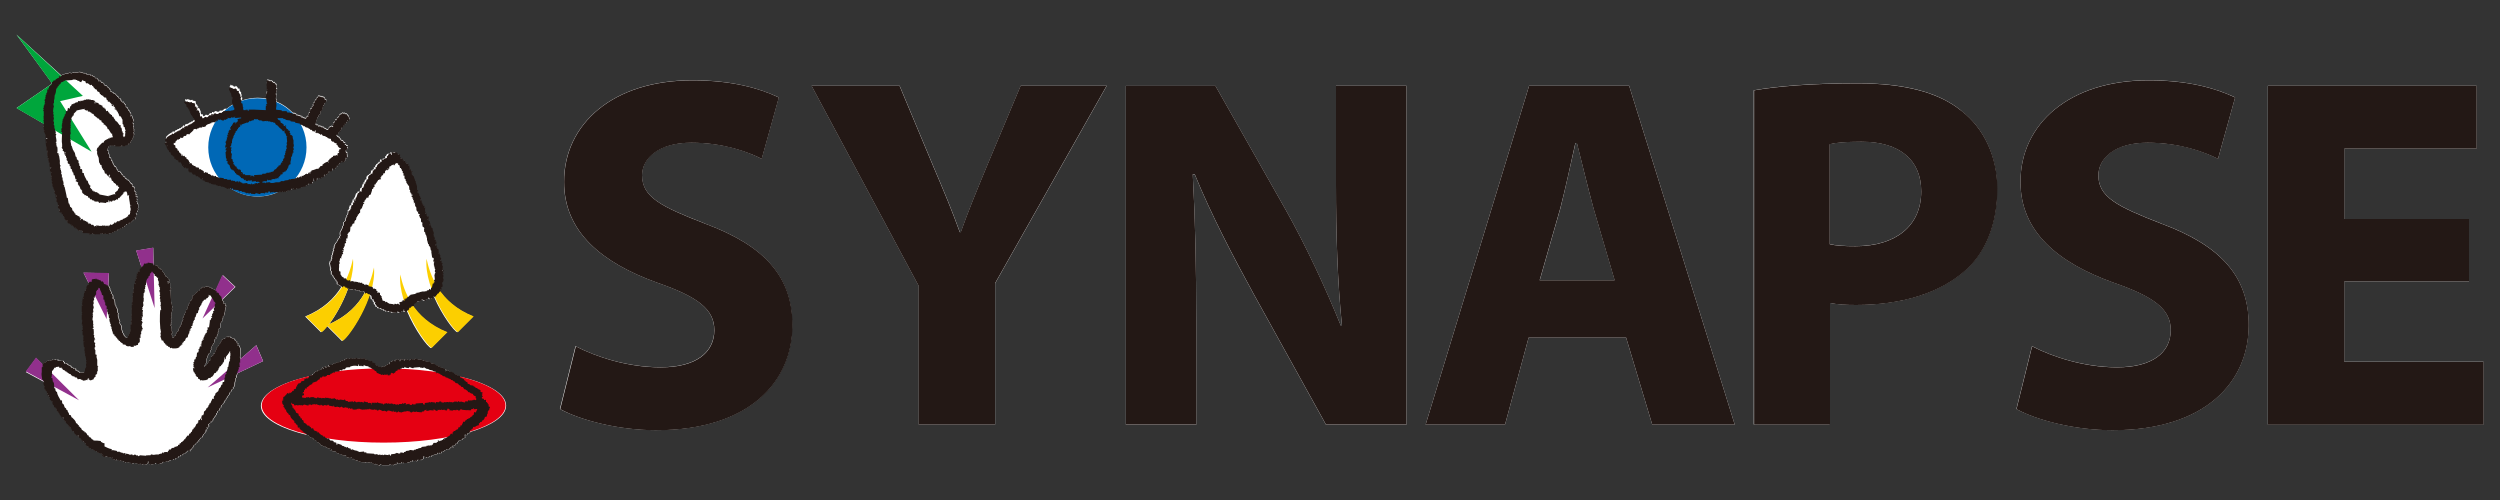 <?xml version="1.0" encoding="UTF-8"?><svg id="b" xmlns="http://www.w3.org/2000/svg" width="200" height="40" viewBox="0 0 200 40"><rect x="0" y="0" width="200" height="40" fill="#333333" stroke="none"/><defs><style>.d{fill:none;}.e{fill:#0068b6;}.f{fill:#fff;}.g{fill:#fccf00;}.h{fill:#00a63c;}.i{fill:#91308c;}.j{fill:#e50012;}.k{fill:#231815;}</style></defs><g id="c"><g><g><g><path class="f" d="m13.29,11.28v.07s-.05.02-.07.04c.03.05.06.11.11.15v.07h.04s.03-.06.07-.04v.04h-.07c.02.14.04.1.07.22h.07s0,.02-.07.04c.03.04.1.05.11.07.07.11-.06.13.15.18.01.06.02.12.04.18h.04c.04.06.02.05.11.07v.07h.11v.18h.11v.07c.11.03.09.06.22.07v.11s0,0,.04.04h.15c.03.13.09.14.11.29.04-.01.07-.02.11-.04-.01.04-.02.07-.04.11.1.03.08,0,.11.11.04-.02.07-.05.11-.07v.07c.12.02.1.04.22,0-.02.14-.02.12,0,.26h.07v.07h.18c.03.1.06.11.11.18h.18c.02.07,0,.03.04.07v.04c.06.05.18.01.22,0-.03.04,0,0-.04.04v.07c.06-.08.16.02.18.11h.07v.04c.08.03.09-.04.11-.07h.04c-.02.05-.03.06-.04.15.06.01.12.02.18.03v.07c.11.02.22.05.33.07.01.02.03.05.04.07.04-.01.07-.02.11-.03v.07c.22.02.23.09.4.04v.07h.15v.07c.11,0,.15-.05.25,0,.01.02.02.05.04.07l.04-.04c.08.03.17.05.25.07v.04h.11s.02.05.03.07h.07v.03s.05-.02.07-.03v-.03s.02.02.04.03h0s0,0,0,0c.64.45,1.41.71,2.25.71.64,0,1.23-.15,1.76-.42h.05v-.02s.02,0,.02-.01h.01v.04h.15s.01-.05.07-.04v.04c.09.02.13-.03.18-.04v.04c.12,0,.06-.04.11-.07h.07s.02-.05.04-.07c.04.01.07.02.11.03v-.03s.07-.02.11-.04v.04h.04v-.11h.04v-.04s.07.02.11.04v-.04h.07s0,.01-.07.04v.04h.22s.02-.05.04-.07h.25v-.04h.11v-.04h.07v-.04c.1-.01.19-.03.29-.04.02-.04.05-.07.07-.11.07-.03.11.02.15.04-.01-.04-.02-.07-.04-.11h.07v-.07c.1.01.19.02.29.04v-.15c.07-.02.03,0,.07-.04h.04c-.01-.09-.02-.17-.04-.25h.04v.15h.04v-.04c.07.04.06.04.07.14.05-.04.1-.07.15-.11v-.15c.07-.02.03,0,.07-.04h.04s-.02.05-.04.07h.04v.04c.06.05.03-.07.04-.07h.04v-.04c.07.03.06.05.15.07.04-.14.1-.1.22-.14.01-.02.02-.05.04-.07h-.04v-.04s.05.02.07.04c-.01-.04-.03-.07-.04-.11h.07v.07c.15-.04.04-.03.11-.11h.04v-.04h.07s.03-.05.07-.07v-.11c.14-.02.08-.02.22,0v-.04h.07s-.02-.05-.04-.07h.04v-.14c.08.04.08.08.18.11.02-.08.03-.1.07-.15h.04v-.07s.05.02.07.04v-.14h.11c.03-.12.08-.09.11-.22.14-.02.14-.04.18-.14h.03v.11h.04v-.04h.11v-.04h.04v-.04h-.04s0-.06.04-.04v.04h.04v-.11s.05-.02.07-.04c-.01-.04-.02-.07-.04-.11h.15v-.04h-.04s.03-.05.04-.07h-.04s.01,0,.04-.04v-.04h-.04v-.22h-.07c-.01-.06-.02-.12-.04-.18h.04v-.07s.03.04.03.04c.07,0,.03-.02.04-.07h.07s-.02-.07-.04-.11h-.04c0-.06.05-.05.07-.15h-.14v-.07c-.07-.02-.03,0-.07-.04h-.04s.02-.07.04-.11c-.05-.02-.1-.05-.15-.07-.01-.04-.02-.07-.04-.11-.05-.01-.1-.02-.14-.04-.05-.04-.02-.09-.11-.15v-.07c-.1-.02-.17-.07-.22-.14h-.04s.02-.07.04-.11h.07c.03-.11.08-.13.11-.25h.11c.02-.16.09-.16.11-.33h.07s.02-.05.04-.07h.04v-.07s.07-.05.11-.07c-.01-.03-.02-.05-.04-.07h.11s.02-.1.03-.15c.07-.02.03,0,.07-.04h.04v-.04h-.07v-.04s.1.02.15.04c.02-.06.05-.12.07-.18-.02-.01-.05-.03-.07-.04v-.15h-.07c-.03-.1-.06-.1-.11-.18h-.15v-.07h-.04s-.03.06-.07.04v-.04h-.11s-.03.05-.04.07c-.06.03-.14.02-.18.07.04.12,0,.04-.04.18h-.07v.07h-.07c-.01.1-.02.13-.07.18-.02-.01-.05-.02-.07-.04-.01.06-.02.12-.04.18-.04.02-.07.05-.11.07-.05.11.02.13-.07.22.03.04.04.04.07.07-.04.01-.07.02-.11.04v-.07c-.09.02-.14.09-.25.11-.02.09-.04.11-.07.18-.2-.02-.13-.04-.25-.11h-.07s-.05-.07-.07-.11c-.04.01-.07.02-.11.03-.01-.02-.02-.05-.04-.07-.07-.01-.15-.02-.22-.04v.04h-.04v-.11h-.14s.02-.05.04-.07c-.04.01-.07.02-.11.04,0-.12.15-.51.15-.51v-.11h.04v.04h.04v-.04h.04s-.02-.07-.04-.11c.06-.02.06-.03.15-.04-.04-.07-.03.02-.07-.03-.05-.02.11-.07.11-.07-.01-.02-.02-.05-.04-.07h.04v-.15h.07c.02-.1.07-.17.11-.25v-.11s.05-.02.07-.04c.02-.07-.02-.05-.04-.07v-.04s.05.02.07.04c.01-.06.02-.12.04-.18.07-.02.03,0,.07-.04h.04v-.11h.03s-.02-.07-.03-.11c-.02-.01-.05-.02-.07-.04v.04h-.04c.05-.07,0-.1-.04-.18-.05-.01-.1-.03-.15-.04v-.04l-.04.04h-.04v-.04h-.11v-.04h-.04v.04s-.07-.02-.11-.04c0,.02-.03.13-.04.14h-.04c-.05.07-.06.07-.07.18h-.07c-.03.11-.06.09-.07.22h-.07v.25s-.02,0-.04-.07h-.04v.15s-.05.02-.07.03v.11s-.1.05-.15.07c.01.04.02.07.04.11h-.04v.15h-.07s-.02.1-.04.15h-.03s.02.1.03.14h-.11v.07h-.07v.11c-.1-.02-.19-.05-.29-.07v-.07c-.07.02-.03,0-.07.04h-.04s.02-.05.04-.07c-.18-.02-.23-.1-.44-.11v-.07c-.11-.02-.08-.06-.11-.07h-.04v.04c-.05,0,.01-.02-.04-.04h-.08c-.37-.38-.81-.69-1.31-.9,0-.05-.01-.1-.02-.16h.04v-.04h-.04c-.03-.16.02-.33.04-.43h-.07c.04-.13.07-.27.11-.4-.02-.01-.05-.02-.07-.04-.03-.11.11-.2,0-.33v-.04h-.04v.04h-.04s.02-.05.04-.07h-.04s-.05-.07-.07-.11c-.04.01-.07.03-.11.04v-.07s-.05-.02-.07-.04v-.04h-.22v-.04c-.06-.01-.12-.02-.18-.04,0,.08,0,.17,0,.26h-.04v.04h.04v.33h.04v.04h-.04c.01.06.02.12.04.18h-.04v.11h-.04c-.04.13.01.24-.07.33.04.04,0,.01.07.04v.14h.04v.04s-.02.01-.03.03c-.24-.04-.48-.07-.72-.07-.44,0-.87.08-1.27.21,0-.07.02-.14.03-.21-.02-.01-.05-.02-.07-.04-.03-.08.02-.18.04-.22h-.07v-.18s-.05-.02-.07-.04v-.07h-.04c-.04-.09-.01-.08,0-.15-.05-.02,0-.01-.04-.04h-.11v-.04h-.04s.02-.05.04-.07h-.04c-.04-.06-.08-.08-.15-.11v.07c-.09,0-.13,0-.18-.04v-.04c-.12-.06-.09.05-.18-.07h-.04c-.06.08.04.07-.07.14.02.05.01.09.04.15h.04v.11h.04v.07h.04v.07h.04s-.02.07-.04.11h.04c.04.08.03.06,0,.15h.07c0,.2-.05.37,0,.55h.04s-.02.05-.04.07c.02.01.05.02.07.04,0,.02,0,.04.01.06-.21.12-.41.25-.6.41-.01,0-.02,0-.03,0v-.04h-.04v.04h-.14v.07h-.07s-.02.05-.04.07h-.22s-.02.05-.04.07c-.11.05-.21.01-.25-.04-.14.02-.14.05-.18.15h-.07s0-.02.07-.04v-.03h-.15v.11c-.07-.02-.03,0-.07-.03-.16.02-.09.03-.18.11v.04h-.07v.04s-.13-.08-.22-.04v.04c-.06.04-.06.05-.15.07-.03-.07-.06-.09-.07-.18-.04.01-.07.02-.11.03-.03-.08-.04-.16-.04-.29-.13-.06.04-.1-.15-.22v-.04s-.04.03-.07.07h-.04s.02-.07.04-.11h.04c0-.06-.06-.04-.07-.07-.01-.05-.02-.1-.04-.14h-.11v-.04h.04c-.03-.06-.03-.11-.04-.22-.07-.01-.14-.02-.22-.04-.01-.02-.02-.05-.04-.07-.06.01-.12.02-.18.04v-.04h-.11v-.04h-.15v.04s-.1-.03-.15-.04v.11h.04c.03.1,0,.08.11.11.01.07.03.14.04.22.15.04.05.02.11.11h.03v.07s.05-.02.07-.04c-.03.04,0,0-.04.04,0,0,0,.14.04.07v-.03h.04s-.02.07-.04.11c.02.01.05.02.07.03v.15h.04s.03.1.04.14c.02.01.05.02.07.03v.07h.04c.03.05.03.06.04.14h.07c.01.06.02.12.04.18h.04s-.02.07-.04.11c-.1.03-.12.06-.18.11v.04h-.11s-.02.05-.04.07h-.11v.04s-.07.02-.11.04v.07s-.07-.02-.11-.04v.04h-.11v.03c-.09.07-.04.03-.04.15-.06-.03-.06-.07-.11-.11-.07.16-.07.09-.18.18-.01.02-.02.05-.04.07h-.11s-.03.05-.04.07h-.11s-.02.05-.04.07c-.05.01-.1.02-.14.04-.03.04-.05.07-.07.11-.05-.01-.1-.02-.15-.04v.07c-.12.03-.37.21-.44.29v.07s-.05-.02-.07-.04c-.01.07-.02.14-.04.22h.07s.03.07.04.11h-.04v-.03h-.04Z"/><path class="f" d="m56.39,17.88c-3.54-1.37-5.03-2.13-5.03-3.86,0-1.37,1.29-2.61,3.94-2.61s4.59.76,5.63,1.29l1.37-4.91c-1.61-.76-3.82-1.37-6.92-1.37-6.35,0-10.26,3.5-10.26,8.12,0,3.98,2.98,6.47,7.48,8.08,3.26,1.13,4.54,2.13,4.54,3.78,0,1.81-1.49,2.98-4.3,2.98-2.61,0-5.19-.84-6.8-1.69l-1.25,5.03c1.53.84,4.59,1.69,7.68,1.69,7.44,0,10.9-3.86,10.9-8.41,0-3.86-2.21-6.36-7-8.12Z"/><path class="f" d="m172.9,17.88c-3.54-1.37-5.03-2.13-5.03-3.86,0-1.37,1.29-2.61,3.94-2.61s4.58.76,5.63,1.29l1.37-4.91c-1.61-.76-3.82-1.37-6.92-1.37-6.35,0-10.25,3.5-10.25,8.12,0,3.98,2.97,6.47,7.48,8.08,3.26,1.13,4.54,2.13,4.54,3.78,0,1.81-1.49,2.98-4.3,2.98-2.61,0-5.19-.84-6.8-1.69l-1.25,5.03c1.53.84,4.58,1.69,7.68,1.69,7.44,0,10.9-3.86,10.9-8.41,0-3.86-2.21-6.36-7-8.12Z"/><path class="f" d="m27.9,16.88h-.07c-.01.1-.02.19-.04.29-.02.01-.05.02-.07.04v.15s-.05.02-.07.04c-.01.08-.02.17-.04.25-.01.03-.05,0-.07.11h-.07v.25h-.04v.07h-.04v.15h-.04v.07h-.04v.11s-.05.03-.07.04c-.09.15-.07.26-.04.44h-.07v.14h.04v.04s-.07-.02-.11-.04c-.01.02-.02.05-.04.07h.04v.03s-.05.02-.07.04v.11h-.04s-.03.06-.04.14h-.07s-.02.07-.04.11h-.04v.11h-.04c-.04.1,0,.17-.04.25-.02.01-.05.02-.07.03.02.04.05.07.07.11h-.04v.07h-.04v.15h-.04v.15h-.04v.18h-.04v.04s.05.02.04.07h-.04v.07h-.04s.02.05.04.07c-.04.02-.07.05-.11.07v.11h-.04c.02.13.05.27.07.4h.04c-.01.08-.02.17-.04.25h.07v.29s.07.02.11.04c.02.07.05.15.07.22h.07v.11s.07.03.11.04c.01.05.02.1.04.15h.07v.22c.15.04.25.14.37.22-.56.9-1.44,1.78-2.9,2.37l1.26,1.26c.09-.03.27-.21.49-.49l1.19,1.19c.3-.1,1.56-1.8,2.18-3.66.03.02.06.04.09.06.01.08.03.17.04.25.05.01.1.02.14.04.01.18-.01.09.07.18v.04h.07s-.07.08-.03.15h.03c.07.09.09.07.11.22h.11c.02.07,0,.03.04.07v.03h.15c.11.05.1.11.29.11v.07c.09,0,.12,0,.18.04v.04c.08.03.1-.05.15-.04v.04h.07v.04h.22v.04c.17.05.38.03.47-.07.06,0,.04.06.07.07.1.05.16.03.22-.04v-.07s.15.05.18,0v-.11h.04v.11s.05.03.07.07h.11s.05-.07.07-.11h.05c.66,1.59,1.67,2.91,1.94,3l1.26-1.26c-1.32-.53-2.16-1.3-2.72-2.1,0,0,.02,0,.03,0v-.15h.04c.07-.06.15-.12.22-.18v-.04h.11c.15-.02.19-.05.25-.15.15.02.16.08.29.11.02-.07,0-.03.04-.07v-.07c.07.07.08-.01.18-.04v-.07h.07c.02.07,0,.03.04.07.04.04,0,.01.07.04.08-.09.11-.03.18-.07.02-.01.03-.08.07-.11v-.04s.06.03.11.03c.66,1.51,1.61,2.75,1.86,2.83l1.26-1.26c-1.28-.51-2.11-1.25-2.67-2.03,0-.04.02-.08.02-.12h.07c0-.12-.05-.11,0-.18.02-.01.05-.03.07-.04.05-.11-.03-.27-.04-.33h.04c.03-.06.06-.06.07-.15l-.04-.03h.07c-.02-.08-.05-.17-.07-.25h.04v-.22h-.04v-.04s.07.02.07-.07h-.04s-.02-.07-.04-.11h.04c.02-.06.03-.06.04-.15-.07.02-.03,0-.07.04h-.07s.02-.05.04-.07h.04s-.02-.05-.04-.07c0,0,.05,0,.04-.07,0,0-.04-.01-.04-.07,0,0,.06-.01.04-.07-.02-.01-.05-.02-.07-.04-.03-.08.04-.14.04-.18-.02-.04-.1-.04-.11-.11.03-.03.03,0,.04-.07-.05-.02-.06-.03-.14-.04v-.04h.07v-.07h.04s-.02-.07-.04-.11h-.04v-.07h-.03s.02-.05.03-.07c0-.12-.05-.06-.07-.11.01-.02.02-.05.04-.07-.04-.01-.07-.02-.11-.04.01-.04.02-.07.04-.11h-.04v-.18s-.02,0-.04-.07h-.07v-.11h-.04v-.18s-.05.02-.07.04c-.01-.04-.03-.07-.04-.11h.07c0-.1.04-.1,0-.22h-.04v-.11s-.07-.05-.11-.07l.04-.03c-.01-.06-.02-.12-.04-.18h-.04v-.11h-.04c.01-.06.02-.12.04-.18-.03-.14-.1-.23-.11-.4h-.07c-.02-.07-.05-.15-.07-.22h-.04v-.04s-.05.02-.07.04c.04-.06.02-.05.11-.07-.06-.11-.07-.07-.07-.25h-.07v-.11h-.04v.04h-.04v-.04h-.04v-.03s.05.02.07.03c0-.11.01-.19.04-.25-.07-.03-.09-.05-.18-.07v-.18h-.11v-.04h.04c-.06-.16-.06-.27-.04-.44h-.07v-.15h-.07s-.02-.07-.03-.11h-.04v-.07h-.04v-.07h-.04s.02-.05.04-.07h-.04v-.11h-.07s-.02-.07-.04-.11h.07s-.02-.07-.04-.11h-.04v-.11s-.05-.02-.07-.04v-.15h-.04c-.03-.1,0-.08-.11-.11.01-.04.02-.07.04-.11h.04s-.11-.1-.11-.11v-.29c-.04-.11-.07-.22-.11-.33.04-.04.02,0,.04-.07h-.07c-.02-.18-.1-.2-.11-.4h-.07v-.07h-.04c-.04-.05-.07-.06-.07-.14h.04v-.04h-.04c0-.09.03-.08.07-.11v-.04h-.11s-.02-.1-.04-.15h-.07c-.01-.1-.02-.19-.04-.29h-.07v-.15h-.15v-.04h-.04s.03-.05.04-.07h-.07s-.03-.07-.04-.14c-.04.01-.07.02-.11.04v-.07h-.07v-.11h-.04v-.04h-.15v-.11h-.07c.01-.06.03-.12.04-.18h-.04v-.04h-.14c-.03-.1,0-.08-.11-.11v-.07c-.09,0-.09.02-.15.04v-.04h-.04v.07s-.05-.02-.07-.04v.04s-.11-.08-.18-.04v.04h-.04c.03.05.03.06.04.15h-.07v-.11c-.06.01-.12.02-.18.04-.03.1-.06.11-.11.18h-.04v.15c-.15.03-.1.04-.25.07v.07s-.1-.02-.15-.04c-.01.06-.02.12-.03.18h.03v.04s-.07-.02-.11-.04v.07h-.07v.07c-.09.02-.06.02-.11.07h-.04v.07s-.05.02-.07.04v.11h-.04v.03h-.07v.11h.03v.04h-.11c-.02.07,0,.03-.04.07v.03h-.11c.01.15.05.15-.07.22.04.04,0,.02.07.04v.04s-.1-.02-.14-.04v.07s-.07.02-.11.04c-.02.04-.05.07-.07.11h-.04v.22s-.07.02-.11.04c-.02.07-.05.14-.07.22,0,0-.14,0-.07.04h.04v.04h-.07v.07s-.05.02-.07.04c.01.04.03.07.04.11h-.04s-.02.07-.03.11c-.07.02-.03,0-.07.04h-.04c-.01.08-.02.17-.04.25h.04v.07c-.07-.05,0-.04-.04-.07-.04.01-.07.02-.11.04v-.04h-.04s-.02.07-.04.11c-.04.03-.07.05-.11.07-.04.11-.07.22-.11.33h-.04v.07h-.04c.01.06.02.12.04.18h-.04v-.11h-.07c-.01.07-.02.15-.04.22h.04v.04s-.05-.02-.07-.04c-.01.04-.02.07-.04.11h-.04s.02.07.04.11c-.05.03-.1.05-.15.07v.11h-.04v.04s.06.02.04.07h-.04c-.03.05-.03.06-.04.14h-.07v.07Zm.29,6.28v.04c.08-.01.17-.02.25-.04.01.04.02.07.04.11.11-.12.08-.03.22,0,.02-.07,0-.03.04-.07.02.09.04.08.07.15.09,0,.12-.01.18-.04v-.04s.07.02.11.04c.02.08.01.07.07.11v.02c-.52.92-1.38,1.86-2.84,2.5.48-.64,1.1-1.7,1.51-2.83.12.02.23.04.35.06Z"/><polygon class="f" points="187.54 28.94 187.54 22.51 197.52 22.51 197.52 17.52 187.54 17.52 187.54 11.89 198.12 11.89 198.12 6.86 181.43 6.86 181.43 33.97 198.68 33.97 198.68 28.94 187.54 28.94"/><path class="f" d="m156.92,8.87c-1.81-1.49-4.55-2.21-8.33-2.21s-6.39.24-8.29.56h0v26.74h6.07v-9.73c.56.12,1.29.16,2.09.16,3.62,0,6.76-.93,8.85-2.86,1.61-1.49,2.45-3.74,2.45-6.43s-1.13-4.91-2.86-6.23Zm-8.49,10.82c-.89,0-1.53-.04-2.05-.16h0v-8c.44-.12,1.29-.2,2.53-.2,3.1,0,4.79,1.49,4.79,3.98,0,2.73-2.01,4.38-5.27,4.38Z"/><path class="f" d="m106.88,14.75c0,4.1.12,7.76.48,11.34h-.08c-1.25-3.06-2.81-6.43-4.42-9.29l-5.63-9.93h-7.16v27.11h5.63v-8.16c0-4.42-.08-8.24-.28-11.87h.16c1.29,3.18,3.1,6.64,4.71,9.57l5.79,10.46h6.43V6.86h-5.63v7.88Z"/><path class="f" d="m78.92,13.38c-.8,1.93-1.45,3.5-2.05,5.19h-.08c-.64-1.77-1.25-3.22-2.09-5.19l-2.73-6.52h-7.04l8.57,16.01v11.1h6.11v-11.3l8.93-15.81h-6.88l-2.74,6.52Z"/><path class="f" d="m36.81,30.13v-.03c-.15,0-.21-.04-.29-.11-.01-.03-.02-.05-.04-.07l-.04.04s-.1-.02-.14-.04v-.07c-.11-.02-.08-.06-.11-.07-.08-.01-.17-.02-.25-.04-.01-.04-.03-.07-.04-.11-.03.02-.07.05-.11.07v-.07h-.07v-.07h-.07c.02.07,0,.03.04.07v.04c-.07.02-.03,0-.07.04h-.04v-.14h.04v-.04h-.11s-.02-.05-.04-.07h-.07v-.04s-.1.03-.15.04c-.01-.04-.02-.07-.04-.11h-.04v-.03h-.15s-.02-.05-.04-.07c-.06-.01-.12-.03-.18-.04-.03-.04-.05-.07-.07-.11h-.07v-.03c-.06.01-.12.02-.18.03-.04-.05-.07-.1-.11-.14-.12-.01-.24-.03-.36-.04v-.07h-.07v-.04s-.1.05-.15.07v-.07c-.07-.01-.07-.04-.07-.04h-.33v-.04h-.14v-.04s-.07.02-.11.04v.04h-.04v-.04c-.07,0-.07.04-.07.04-.07-.01-.15-.03-.22-.04-.01.04-.03.07-.04.11-.08-.01-.09,0-.15-.04v-.04s-.07.05-.11.07c-.01-.02-.02-.05-.04-.07-.12-.04-.13.04-.15.11h-.04v-.11c-.16.01-.14.03-.29,0v.15h-.07v-.04s.06-.03.04-.07h-.04v-.03s-.07.02-.11.03c-.08-.02-.14-.06-.22.04-.02.05-.04-.01-.04.04h.04v.04h-.04v-.04h-.15v-.04h-.04v.07s-.05.02-.07.04v.03h-.11s-.06.13-.07.18c-.05-.02-.06-.03-.15-.03v.07s-.07.02-.11.04v.04h-.07v.04h-.18v.03h-.07v.04c-.08.02-.49-.15-.51-.18-.04-.05.01-.11-.04-.14-.06-.01-.12-.02-.18-.04v-.07h-.07v-.07c-.16.01-.14.03-.29,0v-.07s-.07,0-.11,0v-.04h-.15s.02-.05.04-.07c-.06-.01-.12-.02-.18-.04v.04h-.22s-.01-.05-.07-.04v.04h-.11v.04h-.04v-.04s-.1-.05-.15-.07v.04c-.07.01-.15.02-.22.04v-.04h-.04s0,.05-.07.04v-.04h-.15v.04s-.07.02-.11.04v-.04s-.1-.02-.15-.04c0,.02.02.11-.04.07,0,0,0-.07-.04-.04v.07s-.05-.03-.07-.04c-.04.04.03.13-.11.11v-.04h-.04v.07c-.17-.06-.12.05-.25.11-.1.01-.19.02-.29.04v.04h-.07v.03h-.15v.04h-.07s-.02.05-.04.07h-.26s-.02.07-.04.11c.09.02.07.01.11.07-.11-.05-.18-.08-.36-.07v.07h.07v.07h-.04s-.02-.05-.04-.07h-.18c.01.05.03.1.04.15h-.04v-.07c-.13.04-.06.04-.14.11v.04c-.1.01-.19.02-.29.04v.07h-.15v.04c-.1.03-.08,0-.11.11-.07.02-.03,0-.07.04h-.04v.11c-.14.02-.15.06-.29.07,0,0,0,0,0,.01-2.34.54-3.84,1.4-3.84,2.36s1.5,1.82,3.83,2.36c0,0,.02,0,.02.02.01.04.02.07.04.11h.11s-.02.05-.04.07h.18v.04h.07v.07s.24.14.29.15v.07c.13.03.19.12.29.18v.07c.15.03.33.15.33.15.03,0-.01-.06.04-.04.01.02.02.05.04.07h.07c.13.08.06.11.29.11-.01.04-.02.07-.04.11h.11v-.07h.04v.11h.04v.04c.1.01.19.02.29.04.02.07,0,.03.04.07v.04c.07.01.15.02.22.03v.04s.1.02.15.03v.04h.11s.05.07.07.11l.04-.04h.18v-.03h.04c-.05.07-.02.07,0,.14.17.04.3.15.4.03h.04v.15s.07-.02.11-.04v.04h.04v-.04s.1.07.15.11v.04c.07.03.16-.05.18-.04.02.05.05.1.07.15.05-.01.1-.02.15-.04v.04c.13.03.26,0,.36.04h.04v-.04h.04s0,.05.07.04c0,0,.02-.05.07-.04v.04h.22s0,.05.07.04c.04,0-.01-.06.04-.04.02.04.05.07.07.11h.11v.04c.08.03.09-.02.11-.04h.04v.07s.07-.02.11-.04c.02.04.05.07.07.11.11.03.15-.12.22-.11v.04h.07v.04h.58v-.04h.07v-.04s.07.03.11.04v.04s.07-.02.11-.04c0,0,.01.06.07.04.01-.02.02-.05.04-.07h.11v-.04h.04v.04h.04v-.04h.07c-.02-.07,0-.03-.03-.07v-.04c.15.04.04.02.11.11.11-.09.07-.06.22-.04.02-.07,0-.03.04-.07v-.04s.04.1.11.11c.01-.02.02-.05.04-.07.05,0-.01.03.04.04h.25v-.04s.07.02.11.04v-.04c.05-.03.06-.03.15-.04v-.07s.09.07.14.04c.01-.04.02-.07.04-.11.04-.03.06.07.07.07.07-.01.15-.02.22-.03,0,0,0,.14.04.07v-.04c.06-.04.05-.02.07-.11.07.01.15.02.22.03v-.03h.04v.03h.04v-.03c.09-.02.08-.04.15-.07.01-.07.02-.15.04-.22h.07v.07h.07v.07h.07s.02-.05.04-.07c.05.01.1.02.15.04.01-.04.02-.07.04-.11h.11c.02.07,0,.03.04.07.01-.04.03-.07.04-.11.16-.03.25-.1.43-.11.01-.03.02-.07.04-.11h.07v.07h.07v-.07h.07v.04c.12.03.1-.11.15-.15.02.01.05.02.07.04.01-.02.02-.05.04-.07h.07s.02-.05.04-.07c.05-.01.1-.02.15-.04v-.04h.22v-.04c.06-.04.05-.02.07-.11.07.01.15.02.22.04v-.07c-.07-.02-.03,0-.07-.04-.04-.03,0,0-.04-.04h.04v-.04s.07.05.11.07v-.04c.07-.04.07-.06.18-.07v-.11h.11c.03-.1.07-.13.11-.22.11-.04.22-.07.33-.11v-.07c.08-.02.1-.02.15-.07h.04c.04-.07-.05-.16-.04-.18h.07s-.02-.05-.04-.07c.04-.03,0,0,.04-.04h.04s-.02.05-.04.07h.04s0,.01.07.03c.02-.06.03-.06.04-.14.06-.01.12-.03.18-.04v-.04h.04v-.05c1.77-.54,2.87-1.28,2.87-2.11,0-.94-1.42-1.77-3.63-2.31Z"/><path class="f" d="m4.1,6.74l-.03.02h-.04v.03l-.06.04h0s0,0,0,0l-2.64,1.81,2.21,1.28v.17s-.05.01-.04.07h.04v.18s.04,0,.03.07l-.03.03c.08.18.14.25.14.54.05.01.1.02.15.04v.04h-.07s0-.02-.07-.04v.29h.07s0,.02-.07.04c.02.22.05.43.07.65h.07c-.02.06-.04.29,0,.44h.04c.02.06-.04.07-.04.07.01.04.02.07.04.11h.04s-.03.07-.04.11h.04v.11h.03v.14h.04c.01.12.02.24.04.36h.11v.04s-.09-.03-.07.04h.04v.03s-.05-.02-.07-.03v.25h.04v.11s.05-.03.07-.04v.04c-.09.1.02.21,0,.36h-.04v.04h.04v.18h.04v.11h.04s-.02.05-.04.07c.02.11.05.22.07.33.06.15.12.29.18.44h-.04c-.03.16.16.17.07.29.04.01.07.02.11.03v.04s-.05-.02-.07-.04v.15c.1.11.01.19.07.33.02.01.05.02.07.04.01.07.03.15.04.22h.04s-.08.13-.04.22c.05.04.1.07.14.11-.01.04-.02.07-.04.11h-.04s.02.07.04.11c.07.03.1.05.18.07v.11h.11v.14h.07c.01.16.08.3.18.36v.04h.04v-.04c.07-.01.05.01.07.04h-.04s.03.1.04.15c.11.05.16.11.29.14v.07c.24.02.17.11.29.22.04-.04,0-.02.07-.04v.07c.13.02.19.06.22.18h.07v-.04h.04v.04c.06-.01.12-.03.18-.04v.04h.03s-.02.15.04.18h.4v.04h.11v.07c.07-.01.14-.02.22-.03v-.04s.07.02.11.04v.07s.01,0,.04-.07c.06.01.12.02.18.03v-.03h.04v.03h.04v-.03h.04v.03h.04s.05-.02.07-.03c0,0,.02.05.07.03v-.03h.07v-.04c.06-.02.07.04.07.04.03-.01.07-.02.11-.04v.04h.15v-.04h.04v.04h.22v.03h.04s.02-.07.04-.11h.04v.04h.04v-.04h.18s.03-.05.04-.07h.07c.13-.08.06-.1.29-.11.01-.04.02-.07.04-.11.15,0,.25-.14.33-.07v-.11s.07.02.11.04c0,0,0-.02.07-.04.01-.04.03-.07.04-.11.04-.01.07-.03.11-.04v-.11c.06,0,.15.05.22,0v-.04h.04v-.04h-.07c.1-.06.22.08.29-.18h.07v-.04c.06-.04.06-.06.14-.07v.04h.04v-.15h-.04c-.07-.03.07-.04.07-.04,0-.08,0-.14.04-.18h.07l-.04-.04s-.05-.07-.07-.11c.04-.03.04-.05.07-.07h.07v-.04h-.04s.02-.1.04-.14h.04c.03-.08-.04-.1-.04-.14h.04v-.33s-.05-.02-.07-.04v-.15h-.04c-.02-.07.04-.11.04-.11.02-.08-.04-.11-.04-.11-.01-.06.03-.06.04-.07v-.04h-.04s.05-.07.07-.11h-.15v-.07s.05.03.07.04v-.04s.01,0,.04-.07h-.04v.04c-.03.07-.04-.07-.04-.07h-.07s.03-.07.04-.11h.04c.03-.07-.05-.01-.07-.04.01-.02.03-.05.04-.07h-.11s.03-.04.03-.04v-.04h-.03c-.02-.06.03-.07.03-.07-.01-.06-.02-.12-.03-.18-.04.01-.07.02-.11.04.04-.04,0-.01.07-.04v-.07h-.15c.01-.06.02-.12.04-.18h-.07s-.01-.08-.07-.07l-.04.04s.02-.07.04-.11h-.07c-.03-.1-.04-.09-.11-.15v-.03c-.05-.04-.11.01-.15-.04v-.07h-.07c-.03-.05-.05-.05-.07-.07v-.07h-.04c-.05-.05-.02-.05-.11-.07-.02-.09-.03-.17-.11-.11v-.11s-.07-.05-.11-.07c-.01-.04-.02-.07-.04-.11-.04.01-.07.02-.11.04l-.04-.04s-.02-.07-.04-.11c-.02-.01-.05-.03-.07-.04.01-.02.03-.05.04-.07h-.04c-.04-.06-.05-.06-.07-.15h-.07c-.06-.11-.13-.14-.14-.29h-.07c0-.09.01-.09.04-.14h-.04s0-.01-.07-.04c-.01-.07-.02-.14-.04-.22-.04-.01-.07-.02-.11-.03,0-.18-.02-.23-.07-.36h-.04v-.22h-.07,0c.04-.11.07-.22.11-.33.04.01.07.02.11.04v-.11c.12.01.24.02.36.03v-.07h.07s-.02.05-.04.07h.04v.04h.33v.04c.07.02.05-.02.07-.04.04.01.07.02.11.04v-.11h.04c.15.15.33-.03.51-.07v-.07s.1-.03.15-.04c.02-.11.05-.19.11-.26.02-.01.05-.02.07-.04.01-.08.02-.17.04-.25h.04v-.07h.04s-.03-.05-.04-.07h.04s-.06-.11-.04-.22h.04v-.04c0-.05-.04.01-.04-.04v-.04h.04c0-.06-.04-.06-.04-.07v-.22h-.04c.01-.07.02-.14.04-.22-.02-.01-.05-.02-.07-.04-.04-.11.07-.11.07-.18-.05-.14-.1-.29-.15-.43-.04.01-.07.02-.11.04v-.04c.1-.1.01-.22-.04-.29h-.04v-.11h-.07c-.03-.12-.08-.14-.11-.26-.04-.01-.07-.02-.11-.04v-.15s-.05-.02-.07-.04c-.01-.04-.02-.07-.04-.11h-.04s-.02-.07-.04-.11c-.04.01-.07.02-.11.04v-.04h-.04v-.14h-.04v.04s-.07-.02-.07-.07c.02-.03.06.01.04-.04h-.04v-.07h-.11c-.02-.11-.04-.12-.14-.14v-.07h-.04s-.07-.1-.11-.14c-.12-.07-.09.06-.15-.11-.11-.02-.17-.07-.25-.11.01-.03.02-.07.04-.11h-.07c-.05-.2-.2-.13-.25-.32-.06-.01-.12-.02-.18-.04v-.04h-.04v-.11c-.12-.03-.08-.05-.22-.07-.02-.11-.04-.12-.15-.15v.07h-.04v-.11h-.04s-.07-.1-.11-.14c-.14-.07-.12.09-.18-.11-.05-.01-.1-.02-.15-.04v-.07s-.07-.02-.11-.04c0,0,0,.04-.04.07-.09-.12,0-.15-.22-.07v-.07s.01.03-.04.04c-.04-.01-.07-.02-.11-.04v-.07h-.18s.02-.03-.04-.04v.04h-.04s-.02-.05-.04-.07c-.02.01-.05.02-.07.04v-.04h-.11v-.04s-.05.02-.07.04v-.04c-.08-.01-.07.04-.07.04h-.36s0,.04-.07.04v-.04h-.04v.04h-.07v.04s-.16-.06-.25-.04v.04h-.15v.04s-.07-.02-.11-.04v.04h-.07v.04h-.11v.04h-.11v.04s-.03.02-.04.03L1.32,2.77l2.86,3.91h-.07v.05Zm6.14,11.1v.03h-.04s.02-.02.04-.03Z"/><path class="f" d="m20.5,27.62l-1.24,1.08s.02-.06.03-.1h-.07c.01-.28.11-.73-.07-.91v-.07s-.07.02-.11.03c0-.09.02-.12.04-.18-.04-.01-.07-.02-.11-.03v-.15s-.1-.02-.15-.03v-.11h-.07v-.07c-.19-.01-.18-.07-.33-.11v-.07h-.07v.07c-.09-.02-.08-.04-.15-.07v.07c-.07-.02-.03,0-.07-.04-.05.04-.04.07-.07.11h-.07s.02.05.04.07c-.04-.01-.07-.02-.11-.04v.04h-.07v.03s-.07.02-.11.04v.11h-.07v.11h-.07c.09.09-.04.09-.07.15v.07h-.04s-.02.07-.04.11c-.04.02-.07.05-.11.07v.14h-.04c-.04.11-.07.22-.11.33h-.11v.14h-.07c-.03.1,0,.08-.11.11-.01.07-.03.25-.07.29v.04s-.05-.02-.07-.04c-.04.09-.09.16-.11.25h-.07v.11c-.1.03-.1.07-.18.11v.07h-.04c.02-.16.05-.1.07-.25.07-.02.03,0,.07-.04.04-.06-.02-.26.04-.4h.04v-.07h.04v-.15h.04v-.07h.04v-.07s.07-.05.11-.07c.01-.07.02-.15.04-.22.02-.01.05-.02.07-.04-.01-.04-.02-.07-.04-.11h.04v-.07h.04v-.11s.05-.02.07-.04v-.07l.07-.07v-.07h.04v-.07h.03c.03-.07-.04-.17-.03-.18.01-.03.13-.06.18-.07-.03-.05-.02-.04-.07-.07,0-.02-.02-.11.04-.07v.04h.04v-.07h.04v-.11h.04v-.11h.04v-.18s.05-.02.07-.03v-.22s.07-.05.11-.07v-.33h.04c.01-.06.02-.12.04-.18h.07v-.26s.05.03.07.04v-.18s.05-.03.07-.04c.01-.04.02-.07.04-.11h.04s-.02-.1-.04-.15h.04v-.11h.04s-.03-.07-.04-.11h.04c.01-.1.02-.19.04-.29h.04v-.04s-.04.03-.11-.07h.07s-.02-.07-.04-.11h-.15s.04-.15.04-.15c-.04-.02-.07-.05-.11-.07,0-.03-.01-.06-.02-.09l1.04-1.02-1.01-.94-.56,1.24v-.02c-.08-.02-.09-.03-.14-.07v-.04h-.04v.04c-.05-.02-.05-.06-.07-.07h-.07s-.02-.05-.04-.07h-.11s-.03-.05-.04-.07h-.11v-.04c-.06-.01-.07.03-.07.04-.04-.01-.07-.02-.11-.04v.04h-.07v.04s-.07-.04-.07-.04c-.02.01-.05.02-.07.04v-.04h-.04s-.02.05-.04.07h-.07v.07s-.07.03-.11.04c-.02.05-.05.1-.07.15h-.15c.08.08-.06.11-.11.18h-.07v.11c-.1.03-.08.05-.18.07,0,.13-.02.2-.04.29h-.07v.11h-.07c-.02.07-.05.14-.07.22-.03.01-.05.02-.07.04v.14s-.05.02-.07.04v.11h-.04v.04s.07,0,.04.07c-.05.04-.1.07-.14.11-.01.07-.03.15-.04.22h-.04v.07h-.04v.07s-.05.02-.07.04c.01.02.02.05.04.07h-.04v.11h-.07v.14h.03v.04h-.03s-.03.1-.04.15h-.04c-.04.07,0,.16-.04.25h-.04c-.03.06-.03.09-.04.18h-.07c0,.08,0,.09-.04.14h-.04s.02.02.04.04c0,.05-.02-.01-.04.03v.11s-.1.07-.14.11v.07s-.05.02-.07.04v.11s-.05.03-.07.07h-.07v.11h-.04s0,.02-.07.04c-.03-.06-.07-.09-.07-.18h.04v-.04h-.04s-.02-.07-.04-.11h.07v-.18h-.04v-.22s-.05.03-.07.04c.02-.11.06-.13.07-.25h-.07c-.02-.07,0-.03-.04-.07v-.04s.07.02.11.04v-.07s-.14,0-.07-.04h.04v-.04h-.04v-.04s.08-.02.07-.07h-.07c.01-.06.06-.06.07-.07-.01-.06-.06-.05-.07-.07l.04-.04-.04-.04v-.04h.04v-.14h.04v-.04h-.04s.02-.05.04-.07c-.02-.02-.1.04-.07-.04.02-.01.05-.03.07-.04-.01-.02-.02-.05-.04-.07.02-.06.09-.27.07-.36h-.04c.02-.07.05-.15.07-.22h-.04c-.01-.1-.02-.19-.04-.29h-.04c-.01-.32-.02-.63-.04-.95h-.07v-.04h.11s-.02-.07-.04-.11h.04v-.04h-.04v-.07h-.04v-.36s-.05,0-.07-.11h-.07v.15h-.04v-.15h-.04v-.04h.15v-.15c-.15-.04-.05,0-.11-.11h-.04v-.07s-.1-.05-.15-.07v-.07s-.05-.02-.07-.03v-.11s-.05-.02-.07-.04c-.07-.09.04-.06-.11-.11-.01-.06-.02-.12-.04-.18h-.11v-.07c-.06-.01-.12-.03-.18-.04.03-.04.04-.03.07-.07-.04-.01-.07-.02-.11-.04v-.07s-.27-.07-.29-.07l-.04.04-.03-1.42-1.36.23.41,1.3h0s0,.02.01.03v.04s0,0-.01,0c-.01.04-.02.07-.04.11h-.07v.04h.03s-.02.1-.03.15h-.11c-.02.11-.03.11-.07.18h-.04c-.04.08.04.1.04.14h-.04s-.02.1-.04.15h-.04s.05.07.07.11h-.07v.14s-.05.02-.07.04v.22h.04v.04s-.05-.02-.07-.04l-.04.04v.25s-.08.01-.07.07h.07c-.02.11-.05.22-.07.33h.04v.04h-.11c.02.05.06.12.04.22-.01.05-.04-.01-.04.04h.04v.04h-.04v.04h.04c0,.08-.04.07-.04.07v.33c0,.05-.05.06-.04.15h.04l-.04.03.04.04c0,.05-.03-.01-.04.04v.25h-.04c-.01.06.03.06.04.07v.43h-.04v.04h.04c-.01.06-.02.12-.04.18,0,0,.05.02.04.11,0,.05-.02-.01-.04.03v.15h-.04c-.01.06.03.06.04.07v.18h-.07c.05.28-.01.46-.04.72h-.07v.15h-.11v.04h.04c-.01.06-.03.12-.04.18h-.15v-.07h-.07v-.07h-.07c0-.08,0-.1-.04-.15h-.04v-.11s-.05.02-.07.03c.01-.03.02-.07.04-.11h-.04v-.11h-.04c-.01-.13-.02-.27-.04-.4-.02-.01-.05-.02-.07-.04v-.07h-.04v-.07h-.04c.01-.06.02-.12.04-.18h-.04v-.11s-.05-.02-.07-.04c.01-.02.02-.05.04-.07h-.04v-.14h-.04v-.22h.04v-.04s-.05-.02-.07-.04c-.01-.11-.02-.22-.03-.33-.02,0-.05-.02-.07-.03.01-.02.02-.05.03-.07-.02-.01-.05-.02-.07-.03v-.11s-.05-.03-.07-.04c-.01-.16-.03-.32-.04-.47h-.07v-.18h-.07v.14h-.04v-.14s.05-.02.07-.04v-.07h-.07v-.11c-.07-.02-.03,0-.07-.04h-.04s.02-.1.04-.14h-.04v-.07s-.05-.02-.07-.04c.01-.02.02-.05.04-.07h-.07s.02-.07.04-.11h-.04c-.03-.06-.03-.06-.04-.15-.13-.04-.06-.02-.09-.09l.05-.97-2.04-.04.45.91v.05h-.07s-.03.07-.04.11h-.03v.11h-.04l.04.04v.04h-.04v.11s-.07.05-.11.07v.15h-.04c-.07.21.05.22-.11.36.03.04.04.03.07.07h-.07c-.01.08-.02.17-.04.25h-.04v.04h.04v.11h-.04s.06.09.04.18h-.04v.54h.04s-.04.06-.04.15c.01.02.02.05.04.07h-.04v.4h.04c-.01.12-.02.24-.04.36h.04v.11h.04c.02.08-.04.1-.04.14h.04v.18s-.05.02-.07.04v.07h.07v.04s-.03.2,0,.29h.04v.11h.04c0,.06-.06.05-.07.07-.02.05.02-.01.04.04v.15h-.04s.03.09.04.15h.07s-.07.07-.07.07c.01.12.02.24.04.36.02.01.05.02.07.03-.01.09-.03.17-.04.26h.04v.22h.04v.22s.05.02.07.04c-.01.04-.02.07-.04.11h.04v.15h.04s-.03.1-.04.14c0,.05.06.06.04.15h-.04v.18h.04v.04h-.04v.11h-.04v.07h-.04v.18h-.04v.07s-.05.03-.07.07h-.36s-.02-.05-.04-.07c-.02.01-.05.02-.07.03-.01-.04-.02-.07-.04-.11h-.14c-.01-.06-.03-.12-.04-.18-.05.01-.1.03-.14.04v-.07c-.14-.02-.22-.05-.25-.18-.12-.02-.21-.08-.29-.14-.01-.02-.02-.05-.04-.07-.05.01-.1.02-.14.04v-.04h-.04v-.07s-.05-.02-.07-.04v-.07h-.29v-.04s-.05.02-.07.04c-.01-.04-.03-.07-.04-.11-.07,0-.02.07-.04.07-.06,0-.04-.06-.07-.07-.04.01-.07.02-.11.04v-.04h-.15s0,.05-.07.04c0,0-.02-.05-.07-.04-.01.02-.02.05-.04.07-.04-.01-.07-.02-.11-.03v.03h-.07v.04h-.18v.04h-.07s-.02.05-.04.07h-.11v.04s-.07.05-.11.07v.14l-.58-.57-.82,1.11,1.51.82h0s-.05,0-.07,0c.02.11.04.18.07.29h.04v.04h-.04c.01.07.02.15.04.22h.04v.07s.1.07.14.11v.18s.05-.02.07-.04c.02.06-.04.07-.04.07.01.04.02.07.04.11h.11s-.02.07-.04.11c.05.03.02.05.07.07v-.03h.04c0,.06-.04.13-.04.14h.04v.07h.07c.03.1,0,.08.11.11,0,.13.02.21.07.29.02.01.05.02.07.03v.11c.06.05.12.1.18.14-.01.02-.03.05-.04.07h.07c.01.06.03.12.04.18h.07s.29.47.29.47h.07s0,.14.04.07v-.07h.04v.15h.04v.07h.04s.02.07.04.11h.07v.11h.07v.07c.14.04.05.01.11.11h.04v.07s.05.02.07.03c-.01.03-.03.05-.04.07.05.01.1.02.14.03.03.11.08.13.11.25.05.01.1.03.15.04v.11h.03c.03.11.07.16.18.18v.07c.06-.01.12-.02.18-.03v.07s-.14,0-.07.04h.07c.04.15.02.04.11.11.03.02.02.05.07.07v.07c.1.03.08,0,.11.11h.11s.02.07.04.11h.04v.07s.05-.02.07-.03v.14h.04s.05.07.07.11h.07s.07.1.11.14h.07l.07.07h.07v.04h.07c.12.06.13.14.33.14v.07c.13.03.08.07.25.07v.07h.04c0-.12.1.03.11.04h.04v.04h-.04v.07h.11v.07c.08,0,.12.04.15.04v-.04h.11v-.04h.04v.04c.13.04.27.07.4.11v-.03h.04v.03h-.04v.04s.05.04.07.07h.15v.07h.07s.02-.08.07-.07c.01.02.03.05.04.07.04-.01.07-.02.11-.04.01.04.02.07.04.11.03-.03.11-.06.18-.04v.04h.04v-.04s.07.07.07.07c.04-.01.07-.02.11-.04.01.04.02.07.04.11h.04c.05,0-.01-.03.04-.03.07.01.15.02.22.03v-.03h.03v.03c.06.01.12.02.18.04.01.02.02.05.04.07.09.03.13-.1.25-.07v.03h.22s.02.05.04.07c.08.03.1-.04.15-.04v.04h.03v-.04h.04v.04h.07v.04c.15.03.08-.17.22,0,.19,0,.18-.05.29-.11v-.14h.07v.11h-.04c.02.07,0,.03.04.07v.04s.07-.02.11-.04c.01.02.02.05.04.07.11-.02.22-.06.36-.07v-.07c.08,0,.09,0,.15.04v.04c.14.06.29-.06.43-.07.01-.04.02-.07.04-.11.07.02.03,0,.07.04.13-.01.26-.07.29-.07.02.01.05.02.07.04.02-.04.05-.07.07-.11h.11v-.04h.18s.02-.05.04-.07c.07-.03.13.05.15.03v-.07c.07-.02.15-.05.22-.07.01-.04.02-.07.04-.11h.15v-.11s.07.02.11.04c.01-.02.02-.05.04-.07.04-.01.07-.02.11-.04v-.04h.11v-.04c.11-.06.15-.05.18-.18h.18v.04h.04v-.14h.11s.02-.07.04-.11h.07v-.11h.07v-.11c.11-.05.16-.11.22-.22h.07v-.07c.07-.02.03,0,.07-.04h.07s-.02-.07-.04-.11h.04c.05-.06.1-.12.15-.18h.07c.05-.1.1-.19.15-.29h.07c.02-.07.05-.14.07-.22h.11c-.04-.05-.07-.06-.11-.11.1-.02.19-.09.11-.18v-.04s.05.03.07.04c.07-.06-.04-.07.11-.11-.02-.09-.04-.08-.07-.15.08-.06.17-.12.25-.18-.01-.04-.02-.07-.04-.11h.04v.07c.07-.02.03,0,.07-.04h.04c.01-.07.02-.15.04-.22h.04c.04-.06.05-.06.07-.15h.07v-.11h.07v-.18h.07s.02-.1.04-.15c.09-.02.08-.04.14-.07.01-.06.02-.12.04-.18h.07c.01-.07.02-.14.04-.22.12-.03.13-.05.15-.18.07-.02.03,0,.07-.03h.04s-.02-.07-.04-.11h.07s-.03-.05-.04-.07c.02.01.05.02.07.04.04-.08.06-.1.07-.22.07-.02.03,0,.07-.04h.04s-.02-.05-.04-.07h.04c.04-.06.05-.06.07-.15h.07c.01-.1.02-.16.07-.22.02-.01.05-.02.07-.04.01-.05.02-.1.04-.14.05-.04.1-.07.15-.11-.01-.04-.02-.07-.04-.11.04-.01.07-.02.11-.04.01-.06.02-.12.04-.18,0,0-.05-.02-.04-.07h.04v-.14s.05-.03.07-.04v-.25s.05-.02.07-.04c.03-.07-.04-.11-.04-.11v-.04h.04s-.02-.05-.04-.07h.07s.02-.08.03-.12l2.04-.97-.54-1.27Z"/><path class="f" d="m122.33,6.86l-8.28,27.11h6.35l1.89-6.96h7.8l2.09,6.96h6.6l-8.45-27.11h-8Zm.85,15.56l1.65-5.75c.4-1.57.84-3.62,1.21-5.23h.12c.4,1.57.88,3.62,1.33,5.23l1.69,5.75h-5.99Z"/></g><g><path class="k" d="m46.05,27.7c1.61.84,4.18,1.69,6.8,1.69,2.82,0,4.3-1.17,4.3-2.98,0-1.65-1.29-2.65-4.54-3.78-4.5-1.61-7.48-4.1-7.48-8.08,0-4.63,3.9-8.12,10.26-8.12,3.1,0,5.31.6,6.92,1.37l-1.37,4.91c-1.04-.52-3.02-1.29-5.63-1.29s-3.94,1.25-3.94,2.61c0,1.73,1.49,2.49,5.03,3.86,4.79,1.77,7,4.26,7,8.12,0,4.54-3.46,8.41-10.9,8.41-3.1,0-6.15-.84-7.68-1.69l1.25-5.03Z"/><path class="k" d="m73.49,33.97v-11.1l-8.57-16.01h7.04l2.73,6.52c.84,1.97,1.45,3.42,2.09,5.19h.08c.6-1.69,1.25-3.26,2.05-5.19l2.74-6.52h6.88l-8.93,15.81v11.3h-6.11Z"/><path class="k" d="m90.07,33.97V6.86h7.16l5.63,9.93c1.61,2.86,3.18,6.23,4.42,9.29h.08c-.36-3.58-.48-7.24-.48-11.34v-7.88h5.63v27.11h-6.43l-5.79-10.46c-1.61-2.94-3.42-6.39-4.71-9.57h-.16c.2,3.62.28,7.44.28,11.87v8.16h-5.63Z"/><path class="k" d="m122.29,27.01l-1.89,6.96h-6.35l8.28-27.11h8l8.45,27.11h-6.6l-2.09-6.96h-7.8Zm6.88-4.59l-1.69-5.75c-.44-1.61-.93-3.66-1.33-5.23h-.12c-.36,1.61-.8,3.66-1.21,5.23l-1.65,5.75h5.99Z"/><path class="k" d="m140.31,7.23c1.89-.32,4.55-.56,8.29-.56s6.51.72,8.33,2.21c1.73,1.33,2.86,3.58,2.86,6.23s-.84,4.95-2.45,6.43c-2.09,1.93-5.23,2.86-8.85,2.86-.8,0-1.53-.04-2.09-.16v9.73h-6.07V7.23h0Zm6.07,12.31c.52.12,1.17.16,2.05.16,3.26,0,5.27-1.65,5.27-4.38,0-2.49-1.69-3.98-4.79-3.98-1.25,0-2.09.08-2.53.2v8h0Z"/><path class="k" d="m162.56,27.7c1.61.84,4.18,1.69,6.8,1.69,2.81,0,4.3-1.17,4.3-2.98,0-1.65-1.29-2.65-4.54-3.78-4.51-1.61-7.48-4.1-7.48-8.08,0-4.63,3.9-8.12,10.25-8.12,3.1,0,5.31.6,6.92,1.37l-1.37,4.91c-1.04-.52-3.02-1.29-5.63-1.29s-3.94,1.25-3.94,2.61c0,1.73,1.49,2.49,5.03,3.86,4.79,1.77,7,4.26,7,8.12,0,4.54-3.46,8.41-10.9,8.41-3.1,0-6.15-.84-7.68-1.69l1.25-5.03Z"/><path class="k" d="m197.52,22.51h-9.97v6.44h11.14v5.03h-17.25V6.86h16.69v5.03h-10.58v5.63h9.97v4.99h0Z"/><g><polygon class="i" points="10.89 20.04 12.37 24.65 12.25 19.81 10.89 20.04"/><polygon class="i" points="17.78 22.01 16.2 25.48 18.79 22.95 17.78 22.01"/><polygon class="i" points="20.5 27.62 16.61 31 21.04 28.89 20.5 27.62"/><polygon class="i" points="2.06 29.71 6.32 32.02 2.88 28.6 2.06 29.71"/><polygon class="i" points="6.67 21.8 8.53 25.53 8.71 21.84 6.67 21.8"/><path class="k" d="m11.85,21.01c.13.02.27.05.4.07.01.05.02.1.04.15l.04-.04s.25.06.29.07v.07s.07.03.11.04c-.03.04-.05.04-.07.07.06.01.12.02.18.04v.07h.11c.01.06.03.12.04.18.15.05.04.02.11.11.02.01.05.02.07.04v.11s.05.02.07.04v.07s.1.05.15.07v.07h.04c.06.1-.03.07.11.11v.15h-.15v.04h.04v.15h.04v-.15h.07c.02.11.06.09.07.11v.36h.04v.07h.04v.04h-.04s.02.07.04.11h-.11v.04h.07c.01.32.02.63.04.95h.04c.01.09.02.19.04.29h.04c-.02.07-.05.15-.07.22h.04c.02.09-.06.3-.07.36.01.02.02.05.04.07-.02.01-.05.02-.07.04-.03.07.05.02.07.04-.01.02-.02.05-.04.07h.04v.04h-.04v.14h-.04v.04l.04.04-.04.04s.06.01.07.07c0,.02-.06.02-.07.07h.07c.01.05-.07.05-.07.07v.04h.04v.04h-.04c-.06.04.07.04.07.04v.07s-.07-.02-.11-.04v.04s.01,0,.04.07h.07c-.01.13-.05.14-.07.25.02-.01.05-.03.07-.04v.22h.04v.18h-.07s.02.07.04.11h.04v.04h-.04c0,.09.04.12.07.18.07-.02.03,0,.07-.04h.04v-.11h.07s.07-.06.07-.07v-.11s.05-.02.07-.04v-.07s.1-.07.14-.11v-.11s.03.01.04-.03c-.02-.02-.06,0-.04-.04h.04c.03-.05.03-.06.04-.14h.07c0-.09,0-.13.04-.18h.04c.04-.09,0-.18.04-.25h.04s.02-.1.04-.15h.03v-.04h-.03v-.14h.07v-.11h.04s-.02-.05-.04-.07c.02-.01.05-.02.07-.04v-.07h.03v-.07h.04c.01-.07.02-.15.04-.22.05-.04.1-.07.14-.11.03-.06-.03-.06-.04-.07v-.04h.04v-.11s.05-.03.07-.04v-.14s.05-.03.07-.04c.02-.07.05-.15.07-.22h.07v-.11h.07c.02-.09.03-.16.04-.29.1-.02.08-.05.18-.07v-.11h.07c.04-.07.19-.1.11-.18h.15s.05-.1.07-.15c.04-.01.07-.02.11-.04v-.07h.07s.02-.05.04-.07h.04v.04s.05-.02.07-.04c0,0,.03.05.07.04v-.04h.07v-.04s.07.02.11.04c0,0,.01-.05.07-.04v.04h.11s.02.05.04.07h.11s.02.05.04.07h.07s.02.05.07.07v-.04h.04v.04c.06.04.06.05.14.07v.07s.05-.03.07-.04v.15h.11s.06.06.07.07c.07.11-.06.1.11.15v.07h.07s.02.07.04.11l-.04.04s.05.02.07.04c.01.06.02.12.04.18.04.03.07.05.11.07,0,0-.04.11-.04.15h.15s.02.07.04.11h-.07c.06.11.06.03.11.07v.04h-.04c-.01.1-.02.19-.04.29h-.04s.02.07.04.11h-.04v.11h-.04s.02.1.04.15h-.04s-.02.07-.04.11c-.02.01-.05.02-.07.04v.18s-.05-.02-.07-.04v.26h-.07c-.01.06-.02.12-.04.18h-.04v.33s-.07.05-.11.07v.22s-.05.02-.07.03v.18h-.04v.11h-.04v.11h-.04v.07h-.04v-.04c-.06-.04-.03.05-.04.07.05.03.04.03.07.07-.05.01-.17.04-.18.07,0,.01.06.11.03.18h-.03v.07h-.04v.07l-.07.07v.07s-.05.03-.07.04v.11h-.04v.07h-.04s.02.07.04.11c-.02.01-.05.02-.07.04-.01.07-.02.15-.04.22-.04.02-.07.05-.11.07v.07h-.04v.07h-.04v.15h-.04v.07h-.04c-.05.14,0,.34-.04.4-.04.04,0,.01-.07.04-.02.16-.05.1-.07.25h.04v-.07c.08-.04.08-.08.18-.11v-.11h.07c.02-.1.07-.16.11-.25.02.01.05.03.07.04v-.04s.06-.23.07-.29c.1-.03.08,0,.11-.11h.07v-.14h.11c.04-.11.07-.22.11-.33h.04v-.14s.07-.05.11-.07c.01-.04.02-.07.04-.11h.04v-.07c.03-.05.17-.05.07-.15h.07v-.11h.07v-.11s.07-.03.11-.04v-.03h.07v-.04s.07.02.11.04c-.01-.02-.02-.05-.04-.07h.07s.02-.07.07-.11c.04.04,0,.01.07.04v-.07c.07.03.06.05.14.07v-.07h.07v.07c.14.04.13.1.33.11v.07h.07v.11s.1.02.15.03v.15s.07.02.11.03c-.02.06-.03.09-.04.18.04-.01.07-.02.11-.03v.07c.18.18.08.63.07.91h.07c-.06.15-.06.25-.04.4h-.07c.03.11,0,.24.04.36h-.11v.04h.04c-.01.06-.02.12-.04.18h-.04s.02.07.04.11h-.07c0,.13-.05.18-.07.29h-.07s.03.05.04.07h-.04v.04s.06.04.04.11c-.02.01-.05.03-.07.04v.25s-.05.02-.07.04v.14h-.04c-.01.06.04.07.04.07-.01.06-.02.12-.04.18-.04.01-.07.03-.11.04.01.04.02.07.04.11-.05.03-.1.07-.15.11-.01.05-.02.1-.04.14-.02.01-.05.03-.07.04-.05.06-.06.12-.07.22h-.07c-.02.08-.03.09-.07.15h-.04s.02.05.04.07h-.04s0,.01-.07.04c0,.12-.04.14-.07.22-.02-.01-.05-.03-.07-.04.01.02.02.05.04.07h-.07s.02.07.04.11h-.04s0,.01-.07.03c-.01.13-.03.15-.15.18-.01.07-.02.15-.04.22h-.07c-.01.06-.02.12-.04.18-.06.03-.06.05-.14.07-.01.05-.02.1-.04.15h-.07v.18h-.07v.11h-.07c-.02.08-.03.09-.07.15h-.04c-.01.07-.02.15-.04.22h-.04s0,.01-.07.04v-.07h-.04s.02.07.04.11c-.09.06-.17.12-.25.18.03.07.05.06.07.15-.15.04-.04.05-.11.11-.02-.01-.05-.02-.07-.04v.04c.08.09,0,.16-.11.18.04.05.07.06.11.11h-.11c-.02.07-.05.15-.07.22h-.07c-.05.1-.1.19-.15.29h-.07c-.05.06-.1.12-.15.18h-.04s.03.07.04.11h-.07s0,.02-.07.04v.07h-.07c-.05.1-.11.16-.22.22v.11h-.07v.11h-.07s-.02.07-.04.11h-.11v.14h-.04v-.04h-.18c-.04.13-.07.12-.18.18v.04h-.11v.04s-.07.02-.11.04c-.01.02-.03.05-.04.07-.04-.01-.07-.02-.11-.04v.11h-.15s-.02.07-.04.11c-.07.02-.15.05-.22.07v.07s-.08-.06-.15-.03c-.01.02-.02.05-.04.07h-.18v.04h-.11s-.05.07-.07.11c-.02-.01-.05-.02-.07-.04-.03,0-.16.06-.29.07-.04-.04,0-.02-.07-.04-.01.04-.02.07-.04.11-.14,0-.3.13-.43.07v-.04c-.05-.03-.06-.03-.15-.04v.07c-.14.01-.25.05-.36.07-.01-.03-.02-.05-.04-.07-.04.01-.07.02-.11.04v-.04s-.01,0-.04-.07h.04v-.11h-.07v.14c-.11.06-.1.11-.29.11-.14-.17-.06.03-.22,0v-.04h-.07v-.04h-.04v.04h-.04v-.04s-.06.07-.15.04c-.01-.02-.02-.05-.04-.07h-.22v-.03c-.12-.03-.16.1-.25.07-.01-.02-.02-.05-.04-.07-.06-.01-.12-.03-.18-.04v-.03h-.03v.03c-.07-.01-.15-.02-.22-.03-.05,0,.02.04-.04.03h-.04s-.02-.07-.04-.11c-.04.01-.07.02-.11.04,0,0-.02-.06-.07-.07v.04h-.04v-.04c-.07-.02-.15,0-.18.04-.01-.04-.02-.07-.04-.11-.04.01-.07.02-.11.04-.01-.02-.02-.05-.04-.07-.05-.01-.05.06-.07.07h-.07v-.07h-.15s-.07-.07-.07-.07v-.04h.04v-.03h-.04v.03c-.13-.03-.26-.07-.4-.11v-.04h-.04v.04h-.11v.04s-.06-.03-.15-.04v-.07h-.11v-.07h.04v-.04h-.04s-.11-.15-.11-.04h-.04v-.07c-.18,0-.12-.04-.25-.07v-.07c-.19,0-.21-.08-.33-.14h-.07v-.04h-.07l-.07-.07h-.07s-.07-.1-.11-.14h-.07s-.05-.07-.07-.11h-.04v-.14s-.05.02-.07.03v-.07h-.04s-.02-.07-.04-.11h-.11c-.03-.1-.01-.08-.11-.11v-.07c-.05-.03-.04-.05-.07-.07-.09-.07-.07.04-.11-.11h-.07c-.07-.04.07-.04.07-.04v-.07c-.06.01-.12.02-.18.03v-.07c-.11-.02-.15-.07-.18-.18h-.03v-.11s-.1-.02-.15-.04c-.02-.12-.08-.14-.11-.25-.05-.01-.1-.02-.14-.03.01-.03.02-.05.04-.07-.03-.01-.05-.02-.07-.03v-.07h-.04c-.06-.1.03-.07-.11-.11v-.07h-.07v-.11h-.07s-.02-.07-.04-.11h-.04v-.07h-.04v-.15h-.04v.07c-.04.07-.04-.07-.04-.07h-.07s-.28-.45-.29-.47h-.07c-.01-.06-.02-.12-.04-.18h-.07s.02-.05.04-.07c-.06-.05-.12-.1-.18-.14v-.11s-.05-.02-.07-.03c-.05-.09-.07-.17-.07-.29-.1-.03-.08,0-.11-.11h-.07v-.07h-.04s.03-.08.04-.14h-.04v.03c-.05-.02-.03-.04-.07-.07.01-.04.02-.07.04-.11h-.11s-.02-.07-.04-.11c0,0,.06-.02.04-.07-.02.01-.05.02-.07.04v-.18s-.1-.07-.14-.11v-.07h-.04c-.01-.07-.02-.15-.04-.22h.04v-.04h-.04c-.04-.11-.05-.18-.07-.29h.07c-.04-.13-.05-.07-.11-.15.07-.02.03,0,.07-.03-.04-.01-.07-.02-.11-.04-.03-.26-.09-.42-.04-.62v-.33h.04v-.03h-.04v-.04h.04v-.04s.05.02.07.04v-.04h-.04v-.22s.07-.05.11-.07v-.04h.11s.02-.05.04-.07h.07v-.04h.18v-.04h.07v-.03s.07.02.11.03c.01-.02.02-.05.04-.07.06-.02.07.04.07.04.07,0,.07-.04.07-.04h.15v.04s.07-.02.11-.04c.03.01.01.08.07.07.02,0-.03-.07.04-.07.01.04.02.07.04.11.02-.01.05-.02.07-.04v.04h.29v.07s.05.02.07.04v.07h.04v.04s.1-.02.14-.04c.01.02.02.05.04.07.08.07.17.12.29.14.03.14.12.16.25.18v.07s.1-.02.14-.04c.01.06.02.12.04.18h.14s.02.07.04.11c.02-.01.05-.02.07-.03.01.02.02.05.03.07h.36s.06-.06.07-.07v-.07h.03v-.18h.04v-.07h.04v-.11h.04v-.04h-.04v-.18h.04c.02-.09-.03-.09-.04-.15.01-.05.03-.1.04-.14h-.04v-.15h-.04s.03-.07.04-.11c-.02-.01-.05-.02-.07-.04v-.22h-.03v-.22h-.04c.01-.08.02-.17.04-.26-.03,0-.05-.02-.07-.04-.01-.12-.02-.24-.04-.36,0,0,.06-.05.07-.07h-.07c0-.05-.04-.15-.04-.15h.04v-.15s-.05.01-.04-.03c0-.03.08-.01.07-.07h-.04v-.11h-.04c-.03-.09-.02-.29,0-.29v-.04h-.07v-.07s.05-.02.07-.04v-.18h-.04s.06-.06.04-.14h-.04v-.11h-.04c.01-.12.02-.24.04-.36h-.04v-.4h.04s-.02-.05-.04-.07c0-.08.04-.1.04-.14h-.04v-.54h.04c.02-.09-.04-.14-.04-.18h.04v-.11h-.04v-.04h.04c.01-.08.02-.17.04-.25h.07s-.04-.04-.07-.07c.16-.14.04-.15.11-.36h.04v-.15s.07-.05.11-.07v-.11h.04v-.04l-.04-.04h.04v-.11h.03s.02-.07.04-.11h.07v-.15s.1-.11.11-.11h.15s-.01-.02.04-.04c-.01-.04-.02-.07-.04-.11h.04v-.04c.07-.01.14-.02.22-.04l.04.04s.02-.05.04-.07h.04s.02.05.04.07h.14v.04c.06.01.12.02.18.04v.03s.01,0,.04.07c.04-.01.07-.03.11-.04v.04c.07.04.09.08.11.18.07.03.15.05.22.07v.07s.05-.02.07-.04c.07.09-.04.07.11.11.01.09.01.09.04.15h.04s-.02.07-.04.11h.07s-.02.05-.04.07c.02.01.05.03.07.04v.07h.04s-.02.1-.04.14h.04s0,.01.07.04v.11h.07v.07s-.05.02-.07.04v.14h.04v-.14h.07v.18h.07c.01.16.02.31.04.47.02,0,.05.02.07.04v.11s.05.02.07.03c-.01.03-.02.05-.03.07.02.01.05.03.07.03.01.11.02.22.03.33.03.01.05.02.07.04v.04h-.04v.22h.04v.14h.04s-.02.05-.04.07c.02.01.05.02.07.04v.11h.04c-.01.06-.02.12-.04.18h.04v.07h.04v.07s.05.02.07.04c.01.13.02.27.04.4h.04v.11h.04s-.02.07-.04.11c.02,0,.05-.02.07-.03v.11h.04s.03.06.04.15h.07v.07h.07v.07h.15c.01-.06.02-.12.04-.18h-.04v-.04h.11v-.15h.07c.03-.26.09-.44.04-.72h.07v-.18s-.05-.01-.04-.07h.04v-.15s.03.01.04-.03c.01-.09-.04-.11-.04-.11.01-.06.02-.12.04-.18h-.04v-.04h.04v-.44s-.05-.01-.04-.07h.04v-.25c.01-.05.04.01.04-.04l-.04-.04.04-.03h-.04c-.01-.09.03-.09.04-.15v-.33s.04,0,.04-.07h-.04v-.04h.04v-.04h-.04c0-.05.03.01.04-.04.02-.1-.02-.17-.04-.22h.11v-.04h-.04c.02-.11.05-.22.07-.33h-.07c0-.06.06-.04.07-.07v-.25l.04-.04s.05.03.07.04v-.04h-.04v-.22s.05-.02.07-.04v-.15h.07s-.05-.07-.07-.11h.04s.02-.1.04-.15h.04s-.07-.07-.04-.14h.04c.05-.07.06-.07.07-.18h.11s.02-.1.03-.15h-.03v-.04h.07s.02-.07.04-.11h.04s-.02-.05-.04-.07h.11s0-.01.07-.04c.02-.11.07-.14.11-.22.05.01.1.03.14.04.01-.03.03-.05.04-.07h.04v.04c.05.05.03-.07.04-.07Zm-.29,2.32c-.01.08,0,.09-.04.14h-.04c-.03.08.04.1.04.15h-.04v.25h.04s-.02.1-.04.15c.03.04.04-.01.04.04h-.04v.11h-.04c.01.1.02.19.04.29h-.04v.11s-.08.01-.07.07c0,0,.05.02.04.07,0,0-.05.01-.04.07.02.01.05.02.07.04-.01.07-.02.14-.04.22h.04c0,.05-.03-.01-.04.04.01.08.02.17.04.25h-.11v.04h.04c.04.07-.04.1-.04.14h.04v.11s-.05-.02-.07-.03v.03s.12.14.11.22h-.04v.07h-.04s.04.09.04.15c-.02-.01-.05-.02-.07-.04v.04c.16.11-.02.13.11.18v.11h-.07v.04h.04c.01.06-.06.05-.07.07v.07h-.04s.03-.01.04.04c0,.05-.02-.01-.04.04.01.03.02.07.04.11-.02.01-.05.02-.07.04v.29s-.05-.02-.07-.03v.03s.04.25,0,.33c-.04.02-.07.05-.11.07,0,.01-.03.12-.03.15-.09,0-.09,0-.15.04v.03h-.04v-.03s-.07.02-.11.03v-.03h-.04s.02.05.04.07h-.04v.04h-.25v-.07c-.15.03-.23.05-.36-.03-.01-.02-.02-.05-.04-.07-.07-.01-.15-.02-.22-.03v-.07c-.09-.04-.15-.09-.22-.15v-.04s-.07-.02-.11-.04v-.07h-.07v-.04s-.07-.09-.11-.15h-.04v-.07s-.07-.02-.11-.04v-.11h-.07c-.02-.11-.06-.08-.07-.11v-.14h-.04c-.01-.07-.02-.15-.04-.22h-.04s.02-.07.04-.11h-.04v-.07s-.05-.03-.07-.04c-.01-.03.06-.07.04-.15h-.04v-.07h-.04s.02-.05.04-.07h-.04c-.03-.08-.03-.14-.04-.26.04-.04.02,0,.04-.07h-.07c0-.12-.02-.16-.04-.25h.07v-.04h-.11c-.01-.08-.02-.17-.04-.25h-.04c-.02-.08.05-.11.04-.15-.02-.01-.05-.02-.07-.04v-.25s-.07-.05-.11-.07v-.22h-.04c-.01-.07-.02-.15-.04-.22h-.07c0-.1.02-.32-.04-.36h-.07c-.02-.26-.15-.32-.18-.55-.04-.01-.07-.02-.11-.04,0,.14,0,.15-.11.18-.02.11-.06.09-.07.11v.25s-.05.03-.07.04c-.02.08-.05.17-.07.25-.02-.01-.05-.03-.07-.04v.04h.04s.02.13,0,.18c-.02.01-.05.02-.07.04v.04h.04v.22s-.05,0-.04.07c0,0,.07.17.04.29h-.04v.18h.04v.04h-.04v.11h-.04c-.02.08.05.1.04.14-.02.01-.05.02-.07.04.02.07.05,0,.07.04,0,.08-.08.27-.04.4h.04v.29h.04s-.02.05-.04.07c0,.13.02.1.04.25h-.07v.07h.07c0,.21.04.28,0,.47.01.02.06.01.07.07h-.04c-.02.08.07.27.11.29h-.07c-.01.07-.02.15-.04.22.04.02.07.05.11.07-.01.03-.02.07-.04.11.01.07.02.15.04.22h-.04s-.02.07-.04.11h.04v.11h.04v.36s.07.02.11.04c-.05.14,0,.26.04.4v.47h.04v.07h.04v.03h-.04v.33h-.04v.11h-.04s.02.07.04.11h-.07v.07h-.07v.18h-.04c-.08.09-.08.01-.11.18-.13.03-.27.16-.33.04-.06-.02-.06.03-.07-.04,0,0,.07,0,.04-.04h-.04v.04s-.01,0-.04-.07h.04v-.03h-.04c-.03.07-.05.09-.07.18-.04-.01-.07-.03-.11-.04v.04c-.07.01-.14.02-.22.04v-.04h-.07v-.04h-.11v-.04c-.12-.05-.13,0-.26,0-.02-.09-.01-.06-.07-.11v-.04h-.15s-.02-.05-.03-.07c-.06-.01-.12-.02-.18-.03v-.04s-.07-.02-.11-.04v-.07c-.2-.02-.2-.14-.36-.18v-.07s-.05.02-.07.03c-.01-.02-.02-.05-.04-.07-.06-.04-.1-.05-.18-.07v-.07c-.15-.04-.06-.07-.11-.11-.04.01-.07.03-.11.04,0,0,0-.02-.07-.04v-.07c-.09.01-.17.03-.25.03v.04h-.07v.04s-.05-.02-.07-.04v.04h-.04s.02.05.04.07c-.02.01-.05.02-.07.04-.07.09.04.07-.11.11v.22h-.04c0,.05.03-.02.04.04v.11h-.04s.03.08.04.15h-.04v-.04c-.03-.07-.04.07-.04.07h.04s0,.01.07.04c.01.1.02.19.04.29h.04v.07h.04c.01.15.03.29.04.44.04.02.07.05.11.07l-.04.04c.01.11.05.07.07.18h.07c.02.29.19.47.29.69h.11c0,.16,0,.21.07.29.02.01.05.02.07.04.02.07.05.15.07.22.07.1.12.02.15.22h.07c.02.2.13.18.15.4h.11v.03c.07.06.03.08.07.15.02.01.05.03.07.04.11.12.27.23.29.43.12.03.07.04.15.11v.04h.07v.11c.1.03.08.01.11.11h.07s.02.07.04.11l-.04.04s.05-.03.07-.04v.07s.07.03.11.04v.04s.07.03.11.04v.07h.11v.04c.06.05.09.1.11.18.03.01.07.03.11.04v.07s.05.02.07.04v.03h.07s.07.1.11.15c.04.01.07.03.11.04v.07s.05-.02.07-.04v.04h.25c.1.01.19.02.29.03v.07c.14.04.11.1.29.11v.25c.18.08.35.19.58.22v.11h.04v-.04c.12.03.24.05.36.07.01.02.02.05.03.07h.22v.04h.11v.04h.11s.02.05.04.07l.04-.04h.15v.11h.04v-.07c.12.01.19.04.29.07v.04s.13-.07.22-.04c.01.02.02.05.04.07.04-.01.07-.02.11-.04v-.03s.1.02.14.03v.04h.15s.02.05.03.07c.04-.01.07-.02.11-.04v-.04c.17.01.34.03.51.04v-.04c.07-.01.05.02.07.04.05,0-.01-.03.04-.04h.25s.02-.05.04-.07c.07.01.15.02.22.04.07-.01.2-.04.33-.04v.07s.01,0,.04-.07c.12-.03.14-.06.29-.07v-.07h.11v.04c.03.07.04-.07.04-.07.14-.02.21-.04.33,0v-.04h-.04s.1-.09.11-.11v-.07h.15s.02-.05.04-.07c.07-.06.13-.07.25-.07v-.07c.15,0,.17-.05.29-.07v-.07c.04-.06.21-.01.11-.14h.07s0-.01.07-.04v-.07h.07c.07-.09.15-.09.18-.22h.07c.03-.13.12-.17.18-.29h.11s.02-.1.04-.15c.11-.03.12-.04.14-.15h.07c.01-.13.04-.11.07-.22h.07v-.11h.04s0-.02.07-.04c.03-.12.08-.13.11-.26.1-.03.08,0,.11-.11h.04v-.18s.1-.02.14-.04v-.11h.04c.03.05.06.11.11.15v-.15h-.07v-.07h.07l-.04-.04s.03-.08.04-.15h.11v-.03c.08-.09.03-.2.07-.29h.04c.07-.09.13-.1.15-.25h.07c.02-.08.03-.09.07-.14h.04s-.02-.05-.04-.07c.02-.01.05-.02.07-.03.01-.05.02-.1.04-.15h.07c.03-.16.11-.21.14-.36h.15c-.05-.14-.04-.15.03-.25h.04c.01-.06.02-.12.04-.18.07-.06.15-.12.22-.18.02-.07.05-.14.07-.22.02-.01.05-.02.07-.04.06-.07.09-.15.11-.25h.07c.01-.07.02-.15.04-.22h.11c.01-.12.02-.24.04-.36h.04v-.22s.07-.05.11-.07c0,0-.04-.11-.04-.15h.07c0-.13.11-.36.04-.4h.07c.02-.15.05-.29.07-.44h.04v-.07h.04s-.02-.07-.04-.11h.04v-.29h.04v-.04h-.04c0-.06.04-.07.04-.07.01-.07-.04-.07-.04-.07v-.18h-.04v.07h-.04v.11h-.07c-.02.08-.03.09-.07.14h-.04v.07s-.05.02-.07.04v.18h-.04v.04h-.07s.07-.08.04-.15h-.04c-.02.13-.05.27-.07.4h-.07v.07h-.04s.02.05.04.07h-.07v.04s-.05.02-.07.03v.07s-.1.05-.15.07v.11s-.05.03-.07.04v.11h-.04s-.02.07-.04.11h-.07c-.03.12-.05.13-.18.15-.02.09-.12.24-.18.29h-.07s-.05.07-.07.11c-.04,0-.06-.06-.15,0-.02.03-.05.07-.07.11h-.07v.03c-.12.01-.24.02-.36.04v-.04s-.08.03-.15.04c-.03-.11-.07-.12-.18-.15v-.11c-.09-.03-.06-.02-.11-.07h-.04v-.07h-.04v-.11s-.05-.02-.07-.04v-.07s-.07-.05-.11-.07c.01-.02.02-.05.04-.07h-.04c-.01-.07-.02-.15-.04-.22h.04v-.04s.03.05.07.07v-.11h-.07c0-.09.03-.09.04-.14h-.04v-.14h.04v-.04s-.06,0-.04-.07c.02-.01.05-.03.07-.04v-.18s.07-.02.11-.04c0-.09,0-.13.04-.18h.04c.01-.11.02-.22.03-.33.04-.01.07-.02.11-.04,0-.09.02-.12.04-.18h-.04v-.04s.05-.03.07-.04c.01-.06.02-.12.04-.18h.04v-.04h.11v-.04s-.08-.03-.11-.07c.04-.01.07-.02.11-.04-.01-.02-.02-.05-.04-.07h.04v-.18s.05-.02.07-.03v-.11h.04s0,.01.07.04v-.04c-.07-.02-.03,0-.07-.04.09-.08.03-.08.07-.18h.04v-.11h.04v-.07h.04v-.07s.07-.05.11-.07v-.11h.04v-.04s-.05.01-.04-.04c.02-.01.05-.02.07-.04v-.22h.04s0,.01.07.04c.02-.17.05-.34.07-.51l-.04-.04h.04c.06-.11.09-.05.11-.22h.07v-.04c-.06-.04-.05-.02-.07-.11h.07v-.18s.05-.02.07-.04v-.07h.04s-.02-.07-.04-.11c.04-.01.07-.02.11-.04-.02-.04-.07-.13-.04-.22.02-.01.05-.03.07-.04v-.25s.1-.03.07-.07h-.07v-.04h.04c-.01-.07,0-.03-.04-.07-.04-.04,0-.02-.07-.04-.04-.21-.2-.29-.25-.47-.12-.01-.11-.03-.18-.07v.04s.04.03.07.07h-.04s-.07.1-.11.15c-.04.01-.07.02-.11.04v.07c-.06.01-.12.03-.18.04-.03.12-.04.07-.11.15h-.04s.02.05.04.07c-.02,0-.05.02-.07.03v.11h-.04v.07s-.05.02-.07.04c-.06.11.06.1-.11.14.01.05.02.1.04.15h-.04v.07h-.04c-.01.07-.02.14-.04.22-.04.01-.07.02-.11.03-.01.14-.06.15-.07.29h-.07v.03h.04v.04h-.04v.15s-.05.02-.07.03v.07h-.04v.14h-.04c-.01.09-.02.17-.04.25-.04.01-.07.02-.11.04.02.05.04.04.07.07-.01.06-.1.09-.11.11v.07h-.07c.03.06,0,.01.07.04v.04h-.07c-.01.08-.02.17-.04.25h-.04v.07h-.03c-.01.07-.02.15-.04.22-.04.01-.07.02-.11.04-.06.05-.09.17-.11.25h-.07s-.1.23-.14.15h-.04v.03h.04v.11h-.07c-.04.15-.02.04-.11.11v.04h-.04c-.07.08.04.07-.11.11-.06.06-.38.07-.51.04v-.04s-.1.03-.15.04v-.04s-.01,0-.04-.07h-.11v-.07s-.1-.02-.14-.04v-.07h-.07s-.02-.07-.04-.11h-.04c-.05-.07-.09-.12-.11-.22h-.11c-.04-.11-.07-.22-.11-.33-.01-.06.03-.06.04-.07-.01-.07-.02-.15-.04-.22h.04v-.18h-.04s.02-.05.04-.07h-.04c-.01-.22-.02-.44-.04-.65,0-.24,0-.85.04-.91.04-.04,0-.01.07-.04-.01-.06-.02-.12-.04-.18,0-.05.04.02.04-.04h-.04v-.11h-.04v-.04h.04v-.25h-.04v-.25h-.04c.01-.07.02-.14.04-.22h-.04c-.02-.09.03-.09.04-.15h-.04s.02-.07.04-.11h-.04v-.07h-.04v-.04h.04s-.02-.07-.04-.11h.07s-.04-.08-.04-.15h.04v-.03h-.04v-.07h-.04v-.11s-.05-.02-.07-.04v-.04h.04v-.22c-.05-.15-.11-.13-.04-.33-.02.01-.05.03-.07.04v-.04c-.12-.07-.03-.11-.22-.15v-.11c-.08-.05-.1-.13-.18-.18v-.04h-.04v.04s-.05-.02-.07-.04c0,.05,0,0,.04.04-.01.07-.11.1-.14.15.01.03.02.05.04.07h-.04v.07s-.07.05-.11.07v.11s-.07.05-.11.07v.07h-.04v.15h-.04v.04s.05-.01.04.04h-.04v.18s-.05.03-.07.04c.01.04.02.07.04.11h-.04v.18h-.04c-.02.06,0,.14.04.15v.04s-.05,0-.07,0Z"/></g><g><path class="g" d="m24.47,25.31c2.8-1.12,3.49-3.35,3.77-4.61.21,2.46-2.1,5.73-2.52,5.87l-1.26-1.26Z"/><path class="g" d="m26.15,26.01c2.8-1.12,3.49-3.35,3.77-4.61.21,2.46-2.1,5.73-2.52,5.87l-1.26-1.26Z"/><path class="g" d="m37.89,25.31c-2.8-1.12-3.49-3.35-3.77-4.61-.21,2.46,2.1,5.73,2.52,5.87l1.26-1.26Z"/><path class="g" d="m35.79,26.57c-2.8-1.12-3.49-3.35-3.77-4.61-.21,2.46,2.1,5.73,2.52,5.87l1.26-1.26Z"/><path class="k" d="m31.72,12.16v.07c.1.03.08.01.11.11h.15v.04h.04c-.01.06-.02.12-.04.18h.07v.11h.14v.04h.04v.11h.07v.07s.07-.03.11-.04c0,.07,0,.11.04.14h.07s-.02.05-.04.07h.04v.04h.15v.15h.07c.01.1.02.19.04.29h.07s.03.1.04.15h.11v.04s-.08.02-.07.11h.04v.04h-.04c0,.08.04.09.07.14h.04v.07h.07c0,.2.09.22.11.4h.07c-.02.07,0,.03-.04.07.04.11.07.22.11.33v.29s.13.07.11.11h-.04s-.02.07-.04.11c.1.03.08.01.11.11h.04v.15s.05.02.07.04v.11h.04s.02.07.04.11h-.07s.03.07.04.11h.07v.11h.04s-.02.05-.04.07h.04v.07h.04v.07h.04s.02.07.03.11h.07v.15h.07c-.03.17-.03.27.04.44h-.04v.04h.11v.18c.09.02.11.04.18.07-.02.07-.04.14-.04.25-.02-.01-.05-.02-.07-.03v.03h.04v.04h.04v-.04h.04v.11h.07c0,.19.01.14.07.25-.09.02-.07.01-.11.07.03-.01.05-.03.07-.04v.04h.04c.02.07.05.15.07.22h.07c0,.17.07.26.11.4-.01.06-.02.12-.04.18h.04v.11h.04c.01.06.02.12.04.18l-.04.03s.07.05.11.07v.11h.04c.04.11,0,.12,0,.22h-.07s.02.07.04.11c.02-.01.05-.02.07-.04v.18h.04v.11h.07c.02.08.03.06.04.07v.18h.04s-.02.07-.04.11c.04.01.07.02.11.04-.01.02-.03.05-.04.07.02.04.07-.02.07.11-.01.03-.02.05-.03.07h.03v.07h.04s.02.07.04.11h-.04v.07h-.07v.04c.09,0,.09.01.14.04,0,.08,0,.04-.04.07.01.07.09.07.11.11,0,.04-.07.1-.04.18.02.01.05.03.07.04.02.06-.04.07-.04.07,0,.06.04.07.04.07,0,.06-.04.07-.04.07.01.02.02.05.04.07h-.04s-.02.05-.04.07h.07s0-.01.07-.04c0,.09-.01.09-.04.15h-.04s.02.07.04.11h.04c0,.09-.07.03-.07.07v.04h.04v.22h-.04c.02.09.05.17.07.25h-.07l.04.03c-.01.09-.04.08-.07.15h-.04c0,.05.08.22.04.33-.02.01-.05.02-.07.04-.05.07,0,.06,0,.18h-.07c-.01.06-.02.12-.04.18h-.07c-.02.09-.02.06-.07.11v.04h-.07s-.05.07-.07.11h-.04v.11s-.05-.02-.07-.03v.07c-.09,0-.09,0-.15-.04v.04s-.05.1-.07.11c-.07.05-.1-.02-.18.07-.07-.02-.03,0-.07-.04-.04-.04-.01,0-.04-.07h-.07v.07c-.11.02-.12.1-.18.04v.07s-.01,0-.04.07c-.13-.03-.14-.09-.29-.11-.06.1-.11.13-.25.15h-.11v.04c-.07.06-.15.12-.22.18h-.04v.15c-.18,0-.12.04-.25.07v.07h-.11v.04h-.03v.11h-.04s-.03.05-.04.07h-.07s-.05.07-.07.11h-.11s-.06-.06-.07-.07v-.11h-.04v.11c-.03.05-.15.04-.18,0v.07c-.06.07-.12.08-.22.04-.03-.02-.01-.06-.07-.07-.09.11-.31.13-.47.07v-.04h-.22v-.04h-.07v-.04s-.06.07-.15.04v-.04c-.06-.03-.09-.03-.18-.04v-.07c-.19,0-.18-.06-.29-.11h-.15v-.03s-.01,0-.04-.07h-.11c-.02-.15-.05-.13-.11-.22h-.03c-.03-.06.05-.13.03-.15h-.07v-.04c-.09-.09-.06,0-.07-.18-.05-.01-.1-.02-.14-.04-.01-.08-.02-.17-.04-.25-.03-.02-.07-.05-.11-.07v-.04c-.06-.01-.12-.02-.18-.04-.01-.02-.03-.05-.04-.07-.04-.02-.15-.01-.14.04h-.04v-.07c-.06-.04-.05-.02-.07-.11-.03-.01-.07-.03-.11-.04v.04c-.06.02-.09.03-.18.04-.03-.07-.05-.06-.07-.15-.04.04-.01,0-.04.07-.13-.03-.11-.12-.22,0-.01-.04-.02-.07-.04-.11-.08.01-.17.02-.25.04v-.04c-.15-.02-.29-.05-.44-.07v-.07h-.15v-.07c-.09-.02-.08-.04-.15-.07-.01.04-.02.07-.04.11-.16-.07-.26-.21-.44-.25v-.22h-.07s-.02-.1-.04-.15c-.04,0-.07-.02-.11-.04v-.11h-.07c-.02-.07-.05-.15-.07-.22-.04-.01-.07-.03-.11-.04v-.29h-.07c.01-.08.02-.17.04-.25h-.04c-.02-.13-.05-.27-.07-.4h.04v-.11s.07-.05.11-.07c-.01-.02-.03-.05-.04-.07h.04v-.07h.04c.02-.06-.04-.07-.04-.07v-.04h.04v-.18h.04v-.15h.04v-.15h.04v-.07h.04s-.05-.07-.07-.11c.02-.01.05-.02.07-.04.04-.08,0-.15.04-.25h.03v-.11h.04s.02-.07.04-.11h.07c0-.08,0-.1.04-.14h.04v-.11s.05-.02.07-.04v-.03h-.04s.02-.05.04-.07c.04.01.07.03.11.04v-.04h-.04v-.14h.07c-.03-.18-.06-.29.04-.44.03-.01.05-.02.07-.04v-.11h.04v-.07h.04v-.15h.04v-.07h.04v-.25h.07c.03-.11.06-.08.07-.11.01-.08.02-.17.04-.25.02-.01.05-.02.07-.04v-.15s.05-.02.07-.04c.01-.1.02-.19.04-.29h.07v-.07h.07c0-.09,0-.09.04-.14h.04c.02-.06-.04-.07-.04-.07v-.04h.04v-.11s.1-.05.15-.07c-.01-.04-.02-.07-.04-.11h.04s.02-.07.04-.11c.02.01.05.02.07.04v-.04h-.04c.01-.07.03-.15.04-.22h.07v.11h.04c-.01-.06-.02-.12-.04-.18h.04v-.07h.04c.04-.11.07-.22.11-.33.04-.02.07-.05.11-.07.01-.03.02-.07.04-.11h.04v.04s.07-.02.11-.04c.05.04-.03.03.04.07v-.07h-.04c.01-.09.02-.17.04-.25h.04s0-.02.07-.04c.01-.03.02-.07.03-.11h.04s-.03-.07-.04-.11c.02-.01.05-.02.07-.04v-.07h.07v-.04h-.04c-.07-.03.07-.04.07-.04.02-.07.05-.14.07-.22.04-.01.07-.03.11-.04v-.22h.04s.05-.07.07-.11c.04-.01.07-.02.11-.04v-.07s.1.02.14.04v-.04c-.07-.02-.03,0-.07-.04.12-.07.09-.07.07-.22h.11v-.03s.01,0,.04-.07h.11v-.04h-.03v-.11h.07v-.03h.04v-.11s.05-.03.07-.04v-.07h.04c.05-.05.02-.05.11-.07v-.07h.07v-.07s.07.02.11.04v-.04h-.04c.01-.06.02-.12.04-.18.05.01.1.02.15.04v-.07c.15-.03.1-.05.25-.07v-.15h.04c.05-.07.08-.08.11-.18.06-.01.12-.02.18-.04v.11h.07c0-.09-.01-.09-.04-.15h.04v-.04c.07-.04.15.04.18.04v-.04s.05.02.07.04v-.07h.04v.04c.06-.02.06-.03.15-.04Zm-.58,1.16c0,.19.03.09-.04.25h-.03v-.11h-.07c.02.06.03.06.04.15h-.11v-.07s-.01,0-.03.07c-.17.1-.06.15-.11.22v.04h-.04v-.04s-.05.02-.07.04c-.02.06-.03.06-.04.14-.12.03-.13.05-.15.18h-.07s.05.1.07.15c-.18,0-.12.04-.25.07-.01.04-.02.07-.04.11h-.04s-.02.07-.04.11c-.02.01-.05.02-.07.04.01.02.02.05.04.07h-.11s-.02.07-.04.11c0,0,.06.01.04.07-.04.02-.07.05-.11.07v.07s-.05.05-.07.07h-.04v.11c-.04.11-.07.22-.11.33-.04.01-.07.02-.11.03-.01.04-.02.07-.04.11h-.04s.02.05.04.07c-.04.04-.1.03-.18.04-.01.04-.02.07-.04.11h-.04v.07s-.05.02-.07.04c-.03.06.01.11-.04.14h-.07v.07h.07v.07h-.07c-.02.16-.09.19-.11.36h-.07c-.02.11-.06.09-.07.11v.22s-.05.02-.07.04c-.06.09.04.07-.11.11,0,.08,0,.09-.04.14h-.03v.07h-.04c-.01.07-.02.14-.04.22-.02.01-.05.02-.07.04-.06.07-.06.13-.07.25h-.11v.04h-.04v.11h-.04s-.02.07-.04.11h-.07c-.01.13-.02.27-.04.4h-.07v.07h-.07v.07s-.05.02-.07.04c-.02.06.04.07.04.07-.01.1-.03.19-.04.29h-.11c.01.06.03.12.04.18h-.07c.01.06.02.12.04.18-.04.01-.07.02-.11.04v.22s-.05.02-.07.04v.11s-.08.01-.07.07h.04s.02.07.04.11h-.14v.03s.07.03.11.04c-.01.03-.07.07-.07.07-.03.06.05.13.04.15-.04.01-.07.02-.11.04v.14s-.05.03-.07.04c0,.02.03.07.04.14-.04-.01-.07-.02-.11-.04-.01.08-.02.17-.04.25h-.04s.06.12.04.22h-.04v.25c-.02.13-.02.18,0,.33.04.01.07.02.11.04v.25h.04c.03.12.1.19.22.22v.07h.18c.02.09.01.07.07.11v.04h.11s-.02.03.04.04v-.04h.11s.02.07.04.11h.04v-.04h.18v.04h.11v.07s.01,0,.04-.07c.07.01.14.02.22.04v.04s.07-.03.11-.04v.04c.11.04.11.01.22,0v.07s.1.02.15.04v.03s.07.05.11.07v-.07c.13.01.14.05.25.07v.07c.11.02.22.05.33.07.01.05.02.1.04.14.16-.05.07.01.25.04v.11c.2.06.03.06.11.18h.04v-.04s.1.02.15.04v.18h.07v.07h.07s-.02.07-.04.11h.04c.03.09.05.17.07.26.06.01.12.02.18.04,0,0,.06.13.07.11v-.07s.07.02.11.04v.04h.07v.04h.07v.04c.11.01.22.02.33.04v.04h.04s.02-.05.04-.07c.08.01,0,.02.04.07.06-.04,0,0,.04-.07.05.01.1.02.15.04,0,0,.04-.07.11-.04,0,0,.08.09.11.11v-.15s-.01,0-.04-.07c.08-.03.17-.05.25-.07.01-.04.02-.07.04-.11.09.03.06.01.18.03v-.03h-.04v-.11h.04v.04c.03.07.04-.07.04-.07h.11v-.07c.09-.02.12-.06.18-.11v-.04h.07s.03-.05.04-.07c.13-.02.27-.05.4-.07v-.04h.07s.02-.05.04-.07c.04.01.07.03.11.04.01-.02.02-.05.04-.07.02.01.05.02.07.04v-.04c.11-.03.22-.05.33-.07v.07s.07-.07.07-.07h.15s.02-.05.04-.07h.07v-.04s.05.02.07.04c.01-.04.02-.07.04-.11.07-.02.05.02.07.04h.07v-.14h.07c.02-.11.05-.22.07-.33h.07v-.07s.05-.03.07-.04c-.01-.06-.02-.12-.04-.18.02,0,.05-.02.07-.04-.01-.13-.02-.27-.04-.4h.04v-.11h.04c.02-.08-.04-.11-.04-.11-.02-.08.04-.21.04-.22h-.04c-.01-.07-.02-.15-.04-.22h-.04s.02-.05.04-.07h-.04v-.25h.04v-.04s-.07-.02-.11-.04v-.04h.04v-.11h.04s-.02-.07-.04-.11c-.04-.01-.07-.02-.11-.04-.02-.16-.05-.31-.07-.47l.04-.04h-.04v-.07h-.04c-.01-.09-.02-.17-.04-.25h-.04v-.07s-.05-.02-.07-.04v-.11s-.05-.02-.07-.04v-.11h-.04v-.15h-.04v-.25h-.04v-.15h-.04v-.07h-.04v-.11h-.04v-.03c.02-.05.03.01.04-.04h-.04v-.07h-.04v.04c-.06.04-.03-.09-.04-.11h.04c0-.05-.03.02-.04-.04-.01-.13.06-.11,0-.22-.04-.02-.07-.05-.11-.07-.01-.09-.02-.17-.04-.26h.04v-.04s-.07-.05-.11-.07c-.05-.08.01-.19-.04-.29-.02-.01-.05-.02-.07-.04v-.11h-.04s-.02-.07-.04-.11h.07v-.07c-.11-.02-.12-.04-.15-.14.04-.04.01,0,.04-.07h-.11v-.04c-.09-.1-.02-.2-.07-.33h-.04v-.07h-.04v-.15h-.04s.03-.07.04-.11h-.04s0,.01-.07.04v-.07h.04v-.04h-.04v-.15h-.07s.02-.07.04-.11h-.07v-.14h-.07v-.11c.09-.02.07-.01.11-.07h-.04s0,.01-.07.03c0-.08,0-.09-.04-.15h-.04v-.07h-.03v-.07h-.04s.02-.07.04-.11c-.02-.01-.05-.02-.07-.03-.01-.11-.02-.22-.03-.33h-.07c-.03-.14-.1-.16-.15-.25.01-.02.02-.05.04-.07h-.04s-.05-.1-.07-.14l.04-.04s-.07-.05-.11-.07v-.22s-.07-.02-.11-.04c-.01-.02.07-.08.04-.14-.02-.01-.05-.02-.07-.04v-.14s-.05-.02-.07-.04v-.11h-.04s-.02-.07-.04-.11h-.07c-.01-.07-.02-.14-.04-.22h-.04s0-.02-.07-.04v-.11c-.09,0-.13,0-.18-.04v.04c-.06.04-.08.08-.11.15h-.04v-.07h-.04v.07s-.07-.02-.11-.04v.04h-.07v.04c-.06.04-.07.05-.15.07Z"/></g><g><polygon class="h" points="1.32 2.77 6.63 7.67 4.81 8.09 7.33 12.14 1.32 8.65 4.17 6.69 1.32 2.77"/><path class="k" d="m4.72,6.07h.04s.02.05.03.07h-.03v.04c.06-.05.12-.1.18-.14v-.04h.11v-.04h.11v-.04h.07v-.04s.07.02.11.04v-.04h.15v-.04c.09-.03.24.04.25.04v-.04h.07v-.04h.04v.04c.08,0,.07-.04.07-.04h.36s0-.05.07-.04v.04s.05-.02.07-.04v.04h.11v.04s.05-.03.07-.04c.01.02.03.05.04.07h.04v-.04c.05,0-.01.02.04.04h.18v.07s.07.02.11.04c.05-.01-.01-.05.04-.04v.07c.22-.08.13-.05.22.07.04-.03.04-.07.04-.07.04.01.07.02.11.04v.07s.1.02.15.04c.07.2.04.04.18.11.04.05.07.1.11.15h.04v.11h.04v-.07c.11.03.12.04.15.15.14.02.1.04.22.07v.11h.04v.04c.06.01.12.02.18.04.06.19.2.12.25.32h.07s-.02.07-.04.11c.08.04.14.09.25.11.05.17.03.04.15.11.03.05.07.1.11.14h.04v.07c.1.02.12.04.14.14h.11v.07h.03s-.02,0-.03.04c0,.05.04.05.07.07v-.04h.04v.15h.04v.04s.07-.02.11-.04c.01.04.02.07.04.11h.04s.03.07.04.11c.02.01.05.02.07.04v.15s.07.02.11.04c.03.11.08.13.11.26h.07v.11h.04c.05.07.13.19.04.29v.04s.07-.02.11-.04c.05.14.1.29.15.43,0,.07-.11.07-.07.18.02.01.05.02.07.04-.01.07-.02.15-.04.22h.04v.22s.05,0,.04.07h-.04v.04c0,.05.03-.02.04.04v.04h-.04c-.02.11.03.17.04.22h-.04s.02.05.04.07h-.04v.07h-.04c-.01.09-.02.17-.04.25-.02.01-.05.02-.07.04-.06.07-.09.15-.11.26-.05.01-.1.02-.15.04v.07c-.17.04-.36.23-.51.07h-.04v.11s-.07-.02-.11-.04c-.02.01,0,.05-.07.04v-.04h-.33v-.04h-.04s.02-.05.04-.07h-.07v.07c-.12-.01-.24-.02-.36-.03v.11s-.07-.02-.11-.04c-.04.11-.07.22-.11.33h.07v.22h.04c.05.14.07.18.07.36.04.01.07.02.11.04.01.07.02.14.04.22.07.02.03,0,.07.04h.04c-.02.05-.03.06-.04.14h.07c.02.15.09.18.14.29h.07c.02.08.03.09.07.14h.04s-.03.05-.04.07c.03.01.05.03.07.04.01.04.02.07.04.11l.04.04s.07-.02.11-.04c.01.04.02.07.04.11.03.02.07.05.11.07v.11c.08-.07.09.02.11.11.09.02.06.02.11.07h.04v.07s.05.02.07.07h.07v.07c.03.05.09,0,.15.04v.03c.07.05.08.04.11.15h.07s-.02.07-.04.11l.04-.04c.06,0,.04.06.07.07h.07c-.01.06-.02.12-.04.18h.15v.07c-.07.02-.03,0-.07.04.04-.01.07-.02.11-.04.01.06.02.12.03.18,0,0-.05.01-.03.07h.03v.04s-.07,0-.03.04h.11s-.02.05-.04.07c.02.02.11-.04.07.04h-.04s-.02.07-.04.11h.07s0,.14.04.07v-.04h.04c-.02.07,0,.03-.04.07v.04s-.05-.02-.07-.04v.07h.15s-.05.07-.07.11h.04v.04s-.05.01-.04.07c0,0,.05.03.04.11,0,0-.06.03-.04.11h.04v.15s.05.02.07.04v.33h-.04s.06.06.04.14h-.04s-.02.1-.04.14h.04v.04h-.07s-.03.05-.07.07c.02.04.05.07.07.11l.04.04h-.07s-.03.1-.04.18c0,0-.14,0-.07.04h.04v.15h-.04v-.04c-.09.01-.09.03-.15.07v.04h-.07c-.08.29-.21.08-.33.22h.04v-.04h.07v.04h-.04v.04c-.07.05-.16,0-.22,0v.11s-.07.02-.11.04c-.01.04-.02.07-.04.11-.08.02-.06.03-.07.04-.04-.01-.07-.02-.11-.04v.11c-.08-.07-.18.07-.33.07-.01.04-.02.07-.04.11-.23,0-.16.03-.29.11h-.07s-.02.05-.04.07h-.18v.04h-.04v-.04h-.04s-.02.07-.04.11h-.04v-.04h-.22v-.04h-.04v.04h-.15v-.04s-.07.02-.11.04c0,0-.01-.05-.07-.04v.04h-.07v.04c-.06.02-.07-.04-.07-.04-.02.01-.05.02-.07.04h-.04v-.04h-.04v.04h-.04v-.04h-.04v.04c-.06-.01-.12-.02-.18-.04-.02.07,0,.03-.04.07v-.07s-.07-.02-.11-.04v.04c-.07.01-.15.02-.22.04v-.07h-.11v-.04h-.4c-.06-.04,0-.14-.04-.18h-.03v-.04c-.06.01-.12.02-.18.04v-.04h-.04v.04h-.07c-.03-.12-.09-.16-.22-.18v-.07c-.07.02-.03,0-.07.04-.12-.11-.05-.2-.29-.22v-.07c-.13-.03-.18-.1-.29-.14-.01-.05-.02-.1-.04-.15h.04s0-.05-.07-.04v.04h-.04v-.04c-.11-.06-.17-.21-.18-.36h-.07v-.14h-.11v-.11c-.09-.02-.11-.04-.18-.07-.01-.04-.02-.07-.04-.11h.04s.02-.07.03-.11c-.05-.04-.1-.07-.14-.11-.04-.09.04-.18.04-.22h-.04c-.01-.07-.02-.15-.04-.22-.02-.01-.05-.02-.07-.04-.06-.13.03-.22-.07-.33v-.15s.05.02.07.04v-.04s-.07-.02-.11-.03c.08-.12-.1-.13-.07-.29h.04c-.06-.15-.12-.29-.18-.44-.02-.11-.05-.22-.07-.33.01-.02.02-.05.04-.07h-.04v-.11h-.04v-.18h-.04v-.04h.04c.02-.15-.09-.26,0-.36v-.04s-.05.02-.07.04v-.11h-.04v-.25s.05.02.07.03v-.03h-.04c-.02-.07.04-.03.07-.04v-.04h-.11c-.01-.12-.02-.24-.04-.36h-.04v-.14h-.03v-.11h-.04s.02-.07.04-.11h-.04s-.02-.07-.04-.11c0,0,.05-.01.04-.07h-.04c-.04-.14-.02-.37,0-.44h-.07c-.02-.22-.05-.43-.07-.65.07-.02.03,0,.07-.04h-.07v-.29c.07.02.03,0,.07.04h.07v-.04s-.1-.02-.15-.04c0-.3-.07-.36-.14-.54l.03-.03c0-.08-.03-.07-.03-.07v-.18h-.04c-.01-.06.03-.06.04-.07v-.44h-.04s.06-.12.04-.22h-.04l.04-.04s-.02-.07-.04-.11h.04v-.43h-.04c-.02-.09.04-.1.04-.15,0,0-.06-.04-.04-.11h.04v-.18h.03c.03-.06.03-.09.04-.18.07-.02.03,0,.07-.03h-.07c0-.06.04-.13.04-.15h-.04v-.14h.04v-.07h.04c.02-.05-.04-.07-.04-.07v-.03h.04v-.18s.05-.03.07-.04c-.01-.02-.02-.05-.04-.07h.04v-.07h.04c.05-.12-.02-.18.04-.25v-.04s.07.02.11.04c-.02-.04-.05-.07-.07-.11h.07c.01-.06.02-.12.04-.18h.07v-.07h.07v-.07h.07v-.18c.1-.03.08,0,.11-.11.06-.01.12-.02.18-.04v-.07c.15-.04.08-.09.26-.11,0-.03,0-.07,0-.11Zm1.85.4s-.04.04-.07.07v.04s-.07-.03-.11-.04v-.03h-.07v-.04h-.11s-.02-.05-.04-.07h-.11v-.04h-.25v.04c-.18.01-.36.02-.54.04v-.04h-.04s-.03.05-.04.07h-.11v.07c-.25.01-.17.1-.29.22-.03.01-.07.02-.11.03.01.03.02.05.04.07-.04.02-.07.05-.11.07v.07s-.05.02-.07.03v.07h-.04c-.01.11-.02.22-.04.33h-.04s.03.05.04.07h-.04v.07h-.03c-.05.13,0,.34-.07.43v.29s-.05-.02-.07-.04c.02.11.05.22.07.33h-.04c-.01.12-.02.24-.04.36h.04c.02.08-.04.1-.04.15h.04v.14h.04v.04h-.04v.11h.04s-.03.05-.04.07h.04c0,.08-.07.17-.04.29h.04v.15s-.05.01-.04.07h.04v.07h.03v.25h.04c.01.07.02.15.03.22h.04v.18s-.05-.02-.07-.04c.02.03.11.11.11.11.02.06-.04.07-.04.07-.02.14.1.36.04.55h-.04v.04h.04v.07h.04l-.04.04c.01.07.02.15.04.22h.04c.03.11.03.44,0,.47v.04h.11s-.03.07-.04.11h.11s-.06.05-.07.07l.04.04c.02.16.05.32.07.47h-.03v.04s.05.03.03.11h-.03v.04h.03v.07h.04c-.01.08-.02.17-.04.25h.04v.14h.04v.14h.04v.04h-.04l.04.04s-.02.07-.04.11c.02.01.05.02.07.04v.25h.07c0,.06-.04.14-.03.14h.03v.11h.04v.14h.04c-.01.06-.02.12-.04.18h.04c.04.08,0,.06.07.11-.03.04-.05.03-.07.07h.07c.06.32.13.52.18.87h.07c.02.14.05.29.07.44.02.01.05.02.07.04v.11h.04v.11s.07.05.11.07v.04h.07s-.02.05-.04.07h.04v.11s.07.05.11.07v.07h.04s.03.07.04.11h.07s-.02.07-.04.11c.02-.01.05-.02.07-.04v.04c.13.05.15.11.29.14v.07c.07.02.03,0,.07.04h.04c.02.07-.02.05-.04.07v.11h.04v-.07s.07-.03.11-.04c.03.05.07.1.11.14h.11v.04h.07v.03s.06.03.14.04v.07h.07v.11s.07-.05.11-.07v.04h.07s.05.07.07.11c.04-.01.07-.03.11-.04.01.03.02.05.04.07h.04v.07h.04s.09-.07.15-.03v.03h.04s-.02-.07-.04-.11h.07v.07s.07-.02.11-.04v.04h.29v-.04h.04s.07.02.11.04v-.04h.04s.02.05.04.07c.08-.02-.01-.04.04-.07l.04.04s.07-.02.11-.04v.04s.05.02.07.04v-.07h.11c.02-.07,0-.03.04-.07,0,0,0-.07.04-.04v.07c.08-.03.03-.03.11,0,.04-.07.05-.09.15-.11.03-.1,0-.08.11-.11v.07h.03s.07-.1.11-.15h.18s.02-.05.04-.07h.07v-.04h.15v-.07c.14-.03.22-.08.33-.15.01-.02.02-.05.04-.07.02.01.05.02.07.04v-.14c.09-.02.08-.04.15-.07v-.14h.04v-.04s-.05-.02-.04-.07h.04v-.14h.04v-.04h-.04c-.01-.1-.02-.19-.04-.29.07.02.03,0,.07.04h.04c-.04-.06-.02-.05-.11-.07,0-.19-.13-.65-.07-.73v-.04c-.05.02-.06.03-.14.04,0-.17-.02-.23-.07-.33h-.15c-.02.07,0,.03-.04.07,0,.01,0,.06-.04.04v-.07h-.04s.02.07.04.11c-.02.01-.05.02-.07.04-.06.1.04.07-.11.11v.07h-.04c-.05.06-.1.12-.15.18-.02-.01-.05-.02-.07-.04-.03.05.02.12-.04.14-.04,0-.07-.02-.11-.03-.01.02-.02.05-.04.07h-.07s-.02.06-.07.07v-.04c-.08,0-.11,0-.15.04v.07h-.04v-.04h-.11v-.04h-.04v.11h-.04v-.11h-.04v-.04h-.04c-.03.06.03.11.04.14h-.18s-.02.05-.04.07c-.12-.01-.24-.02-.36-.04h-.14v.04h-.04c-.04-.05-.07-.1-.11-.15-.08,0-.01.07-.04.07h-.04v-.04h-.18s-.02-.05-.04-.07c-.06-.01-.12-.02-.18-.04v-.07h-.15v-.07h-.04v-.07s-.05.02-.07.04c-.02-.05-.05-.1-.07-.15-.05-.01-.1-.02-.15-.04v-.04h-.11v-.04c-.06-.05-.12-.09-.18-.14v-.11h-.04s.02-.05.04-.07c-.03-.04-.08-.02-.11-.07h.04v-.04h-.07c-.02-.11-.05-.2-.11-.29-.02-.01-.05-.02-.07-.04v-.07h-.04c.01-.05.02-.1.04-.14-.12-.03-.09-.08-.22-.11.03-.05.02-.04.07-.07v-.11s-.05.03-.07.04c-.02-.11-.05-.22-.07-.33h-.07c-.01-.07-.02-.14-.04-.22-.02-.01-.05-.02-.07-.03v-.11h-.04v-.15c-.1.1-.11-.11-.11-.22h-.07v-.15s-.07-.02-.11-.04v-.04h-.04v-.18s-.05-.02-.07-.04c-.04-.09-.02-.16,0-.22h-.07v-.14h-.04s-.03-.07-.04-.11h.04v-.04s-.05.03-.07.04c-.01-.04-.02-.07-.04-.11h.11s0-.14-.04-.07v.04h-.04s-.02-.07-.04-.11c-.04-.03-.07-.05-.11-.07v-.04h.04s-.02-.07-.04-.11h-.04v-.07h-.04v-.04h.04v-.25c-.06-.23,0-.62,0-.98h-.07c.01-.06.02-.12.03-.18,0,0-.05-.01-.03-.07h.03v-.07h.04c.02-.06-.04-.07-.04-.07v-.04h.04c.01-.08-.04-.11-.04-.11v-.04h.04v-.15c.07-.02.03,0,.07-.04h-.07v-.07h.04v-.18h.04c.02-.07.05-.14.07-.22h.04v-.07h.04s-.02-.05-.04-.07c.02-.01.05-.02.07-.04.04-.06.04-.15.04-.25h.11c.02-.06.04-.11.04-.22.04-.01.07-.02.11-.04v.07h.04c.01-.06.02-.12.04-.18.02-.01.05-.02.07-.04.02-.05.05-.1.07-.15h.11v-.04h.07c.13-.07.06-.1.29-.11.02-.07,0-.03.04-.07v-.04c.06.01.12.02.18.04v-.07c.05.06.23,0,.33-.04v-.04s.07.02.11.04c.01-.02.02-.05.04-.07.04.01.07.02.11.04v-.04s.05.02.07.04v-.04h.04s.03.05.04.07l.04-.04h.04v.04h.22v.04h.07s.03.05.07.07c0,0,0,.14-.04.07v-.04h-.04c.02.07,0,.03.04.07v.07h.04v-.11c.08.03.14.06.25.07.01.04.03.07.04.11.15.02.16.08.29.11v.11h.04v.04h.11v.07h.07c.03.11.06.09.07.22.05-.02.06-.03.14-.04.02.08.03.09.07.15h.04s.02.07.04.11c.04.01.07.02.11.04v.04h.07v.11s.07.02.11.04c.04.18.14.17.18.33.17.05.18.19.29.29v.04h.11v.18s.05.02.07.04c.01.07.02.15.04.22l-.04.04h.07c.01.06.03.12.04.18h.07s-.02.07-.04.11h-.04v.04h.04v.11h.04v.04h.04v-.04s.05-.02.07-.04v-.22s.04,0,.04-.07h-.04v-.11s.05-.03.04-.11h-.04c-.01-.07-.03-.14-.04-.22h-.07c-.01-.07-.02-.14-.04-.22h-.04v-.07h-.04s.03-.07.04-.11v-.04h-.04s.03-.1.04-.15h-.04c-.04-.11-.06-.19-.15-.26v-.04s-.05.02-.07.04c-.04-.16-.08-.05-.04-.22h-.07c-.02-.13-.04-.07,0-.18-.02.01-.05.02-.07.04-.01-.02-.02-.05-.04-.07l.04-.03h-.07v-.07s-.1-.02-.14-.04c0,0,0-.14.04-.07v.04h.03c-.02-.1-.06-.12-.11-.18h-.04v-.11h-.04v-.07h-.04s.02.1.04.15c-.04-.01-.07-.02-.11-.04v-.11h.04v-.04s-.05.02-.07.04v-.04c-.06-.05-.08-.1-.15-.15v-.04s-.05.02-.07.04v-.04h-.07v-.11h-.07c-.02-.07-.05-.14-.07-.22-.04.01-.07.02-.11.04v-.04s-.07-.05-.11-.07v-.07s-.03.03-.03.03c-.05.01-.02,0-.04-.03v-.04h-.11v-.07h-.07c-.03-.1-.05-.08-.07-.18-.23-.03-.13-.13-.25-.22h-.07s-.07-.1-.11-.15h-.04v-.07s-.07-.05-.11-.07v-.07s-.1.02-.15.04v-.04h-.07v-.04c-.1-.07-.14-.11-.25-.07-.03-.07-.05-.1-.07-.18-.12,0-.17-.03-.22-.11Zm.25,2.22h-.04c0,.06-.09.03-.15.04-.17.04-.34.07-.51.11v.04c-.09.07-.14.16-.22.22v.14h-.07s-.02.07-.04.11h-.04v.07h-.04v.18s-.05.02-.07.04v.04h.04c0,.09-.04.11-.04.11.01.03.02.05.04.07-.02.01-.05.02-.07.04-.01.07.09.05.07.14h-.04c-.02.09.04.15.04.18h-.04v.33c0,.07.04.13.04.14h-.04c-.01.07-.02.15-.04.22h.04v.04h-.04s.02.05.04.07h-.04v.04h.04v.15h.04s-.02.05-.04.07c.02.13.05.27.07.4h.04v.11h.04v.11h.04v.11s.05.02.07.04v.07h.04v.07h.04c.02.11.05.22.07.33.02.01.05.02.07.04.01.07.02.14.04.22h.07v.07h.07c-.02.11-.04.11,0,.22h.04v.18s.05.02.07.04v.11h.04s-.02.07-.04.11c.04.04.12-.01.15.04.01.06.03.12.03.18,0,.05-.05-.01-.03.04,0,0,.06.05.07.07h.07c.02.26.17.4.25.62h.07c.02.17.07.25.15.36.02.01.05.02.07.04.02.06-.02.05-.04.07.02.09.03.02,0,.11h.07v.11h.04v-.04h.04s.02.1.04.15h.11s-.04.03-.07.07c.04-.01.07-.03.11-.04v.04h.07v.04h.14v.04h.07v.04s.07.03.11.04c.02.07,0,.03.04.07.24.05.48.1.73.14v-.07s.07.02.11.04v-.04c.12-.04.24-.07.36-.11v.03h.07s-.06-.09-.04-.14c.07-.06.15-.12.22-.18.07-.11-.04-.09.11-.18v-.07s-.12-.06-.11-.11h.03v-.04s-.09.04-.14,0c-.01-.04-.03-.07-.04-.11h-.03s-.02-.05-.04-.07h-.07c-.04-.06-.07-.12-.11-.18h-.07c-.02-.16-.06-.11-.07-.29h-.04v.07h-.07c-.02-.14-.02-.11.04-.25h-.04v-.04h-.04v.18h-.04c-.02-.06-.03-.06-.04-.14-.04.03-.04.04-.07.07-.02-.08-.02-.1-.07-.15v-.03h-.11c-.02-.09-.05-.17-.07-.25-.04-.03-.07-.05-.11-.07.01-.02.03-.05.04-.07h-.07c-.03-.12-.07-.14-.07-.29-.04-.01-.07-.02-.11-.04-.01-.05-.02-.1-.04-.15h-.04c-.01-.14-.02-.29-.04-.44h-.04v-.11h-.04v-.11h-.04v-.29s-.05-.01-.04-.07h.04s-.02-.05-.04-.07h.04v-.07c.07-.11.12-.01.15-.22h.07c.04-.12.12-.12.18-.22h.11c.05-.21.22-.24.4-.33v-.04s.05.02.07.04c.03-.01.02-.12.07-.11v.07c.1-.03.04-.07.22-.07-.04-.09-.07-.15-.07-.29h-.07c-.07-.12-.15-.24-.22-.36h-.07c-.02-.14-.04-.1-.07-.22h-.07v-.04c-.09-.08-.02-.09-.18-.11v-.11c-.09-.02-.06-.02-.11-.07h-.04v-.07h-.04v-.11s-.07.02-.11.04v-.04c-.06-.05-.05-.02-.07-.11h-.11v-.04c-.1-.07-.19-.14-.29-.22-.01-.04-.02-.07-.04-.11-.05-.01-.1-.02-.15-.04v-.04c-.05-.04-.06-.05-.15-.07v-.04h-.15v-.14c-.07.04,0,.05-.04.07-.07-.02-.15-.05-.22-.07v-.07Z"/></g><g><path class="e" d="m20.59,7.86c2.17,0,3.93,1.76,3.93,3.93s-1.76,3.93-3.93,3.93-3.93-1.76-3.93-3.93,1.76-3.93,3.93-3.93Z"/><path class="k" d="m21.36,6.41c.06.01.12.02.18.04v.04h.22v.04s.05.02.07.04v.07s.07-.02.11-.04c.02.04.05.07.07.11h.04s-.02.05-.04.07h.04v-.04h.04v.04c.11.12-.03.22,0,.33.02.01.05.02.07.04-.04.13-.07.27-.11.4h.07c-.02.11-.07.28-.04.43h.04v.04h-.04c.01.09.02.17.04.25h-.04s.02.07.04.11c-.01.12-.02.24-.04.36.04.03,0,0,.04.04.13.01.27.02.4.04.01.02.03.05.04.07h.36s.05.07.07.11h.22v.04h.15v.04h.14s-.02.03.04.04v-.04h.04s0,.05.11.07v.07c.2,0,.26.09.44.11-.01.02-.02.05-.04.07h.04s0-.01.07-.04v.07c.1.02.19.05.29.07v-.11h.07v-.07h.11s-.02-.1-.03-.14h.03s.02-.1.04-.15h.07v-.15h.04s-.02-.07-.04-.11c.05-.03.1-.05.15-.07v-.11s.05-.02.07-.03v-.15h.04c.02.07,0,.03.04.07v-.25h.07c.01-.13.05-.11.07-.22h.07c.01-.11.02-.12.07-.18h.04s.03-.12.04-.14c.04.01.07.02.11.04v-.04h.04v.04h.11v.04h.04l.04-.04v.04s.1.02.15.04c.03.08.09.11.04.18h.04v-.04s.05.02.07.04c.01.04.02.07.03.11h-.03v.11h-.04s0,.01-.07.04c-.01.06-.02.12-.04.18-.02-.01-.05-.02-.07-.04v.04s.05,0,.04.07c-.02.01-.05.02-.07.04v.11c-.03.08-.08.15-.11.25h-.07v.15h-.04s.02.05.04.07c0,0-.16.06-.11.07.04.06.03-.04.07.03-.09,0-.09.01-.15.04.01.04.02.07.04.11h-.04v.04h-.04v-.04h-.04v.11s-.14.39-.15.51c.04-.01.07-.02.11-.04-.01.02-.02.05-.04.07h.14v.11h.04v-.04c.07.01.15.02.22.04.01.03.02.05.04.07.04-.01.07-.02.11-.03.02.03.05.07.07.11h.07c.12.07.05.09.25.11.03-.07.05-.09.07-.18.11-.02.16-.09.25-.11v.07s.07-.02.11-.04c-.03-.04-.04-.04-.07-.07.1-.09.02-.11.07-.22.04-.03.07-.05.11-.07.01-.06.02-.12.04-.18.02.01.05.02.07.04.05-.05.06-.08.07-.18h.07v-.07h.07c.03-.14.08-.06.04-.18.05-.05.12-.04.18-.07.01-.02.02-.05.04-.07h.11v.04s.07,0,.07-.04h.04v.07h.15c.04.08.08.08.11.18h.07v.15s.05.02.07.04c-.02.06-.05.12-.07.18-.05-.01-.1-.02-.15-.04v.04h.07v.04h-.04s0,.02-.07.04c-.01.05-.02.1-.04.15h-.11s.02.05.04.07c-.04.02-.07.05-.11.07v.07h-.04s-.02.05-.04.07h-.07c-.02.17-.09.17-.11.33h-.11c-.02.12-.08.14-.11.25h-.07s-.02.07-.04.11h.04c.05.07.12.12.22.14v.07c.08.05.06.11.11.15.05.01.1.02.14.04.01.04.02.07.04.11.05.02.1.05.15.07-.01.04-.02.07-.04.11h.04s0,.01.07.04v.07h.14c-.02.1-.06.08-.07.15h.04s.02.07.04.11h-.07s.03.07-.04.07c0,0,0-.08-.04-.04v.07h-.04c.01.06.02.12.04.18h.07v.22h.04v.04s-.05-.01-.04.04h.04s-.03.05-.04.07h.04v.04h-.15s.02.07.04.11c-.02.01-.05.02-.07.04v.11h-.04v-.04s-.03.02-.04.04h.04v.04h-.04v.04h-.11v.04h-.04v-.11h-.03c-.04.1-.04.13-.18.14-.03.13-.07.09-.11.22h-.11v.14s-.05-.02-.07-.04v.07h-.04c-.04.05-.05.07-.07.15-.1-.03-.11-.06-.18-.11v.14h-.04s.02.05.04.07h-.07v.04c-.14-.02-.08-.02-.22,0v.11s-.05.06-.07.07h-.07v.04h-.04c-.07.08.04.07-.11.11v-.07h-.07s.03.07.04.11c-.03-.01-.05-.02-.07-.04v.04h.04s-.02.05-.04.07c-.12.04-.18,0-.22.14-.09-.02-.08-.04-.15-.07v.04h-.04s.02.12-.04.07v-.04h-.04s.02-.05.04-.07h-.04s0,.01-.07.04v.15s-.1.07-.15.11c-.01-.11,0-.1-.07-.14v.04h-.04v-.15h-.04c.01.09.02.17.04.25h-.04s0,.01-.07.04v.15c-.1-.01-.19-.03-.29-.04v.07h-.07s.02.07.03.11c-.04-.01-.07-.06-.15-.04-.02.04-.05.07-.07.11-.1.01-.19.03-.29.04v.04h-.07v.04h-.11v.04h-.25s-.02.05-.04.07h-.22v-.04c.07-.02.03,0,.07-.04h-.07v.04s-.07-.02-.11-.04v.04h-.04v.11h-.04v-.04s-.07.02-.11.04v.03s-.07-.02-.11-.03c-.01.02-.02.05-.04.07h-.07c-.05.03,0,.07-.11.07v-.04c-.05,0-.09.06-.18.04v-.04c-.06-.01-.06.03-.07.04h-.15v-.04h-.04v.04h-.18v.04c-.06.01-.06-.03-.07-.04-.07-.02-.22.04-.22.04v-.07c-.05,0,.01.03-.04.04h-.18s-.01.06-.07.04v-.04s-.08-.1-.14-.07v.04s-.01,0-.04.07c-.08,0-.15-.04-.25,0-.01.02-.02.05-.03.07h-.04v-.04h-.25v.04h-.07v.04s-.27-.06-.29-.07c-.04.01-.07.03-.11.04v.03s-.24-.03-.33-.03v-.07c-.07.03-.1.05-.18.07.01-.03.02-.05.04-.07h-.04v.04h-.07v-.04c-.07-.01-.04.02-.07.04h-.04v-.04s-.1-.02-.15-.04v-.04h-.22v-.07h-.15v.04h-.04v-.04h-.07v-.07c-.15-.01-.29-.02-.44-.04-.01-.04-.02-.07-.04-.11-.04-.07-.04.07-.04.07-.15-.04-.07-.07-.18-.14l.04.04s-.02.05-.04.07h-.07v-.04h-.04v.04s-.05.02-.07.03v-.03h-.07s-.02-.05-.03-.07h-.11v-.04c-.08-.02-.17-.05-.25-.07l-.04.04s-.02-.05-.04-.07c-.1-.05-.14,0-.25,0v-.07h-.15v-.07c-.16.05-.18-.01-.4-.04v-.07s-.07.02-.11.03c-.01-.02-.02-.05-.04-.07-.11-.02-.22-.05-.33-.07v-.07c-.06-.01-.12-.02-.18-.04,0-.09.02-.09.04-.15h-.04s-.03.1-.11.07v-.04h-.07c-.02-.08-.12-.19-.18-.11v-.07s0,0,.04-.04c-.04.01-.15.05-.22,0v-.04s-.01,0-.04-.07h-.18c-.04-.08-.08-.08-.11-.18h-.18v-.07h-.07c-.02-.14-.02-.12,0-.26-.12.04-.09.02-.22,0v-.07s-.07.05-.11.07c-.03-.1-.01-.08-.11-.11.01-.04.02-.07.04-.11-.04.01-.07.02-.11.04-.01-.16-.07-.16-.11-.29h-.15s0,0-.04-.04v-.11c-.13-.01-.11-.05-.22-.07v-.07h-.11v-.18h-.11v-.07c-.09-.02-.07-.01-.11-.07h-.04c-.01-.06-.02-.12-.04-.18-.21-.06-.07-.07-.15-.18-.01-.02-.08-.03-.11-.07.07-.02.03,0,.07-.04h-.07c-.03-.12-.05-.08-.07-.22h.07v-.04s-.07,0-.07.04h-.04v-.07s-.08-.09-.11-.15c.02-.01.05-.02.07-.04v-.07h.04v.04h.04s-.02-.07-.04-.11h-.07c.01-.07.02-.15.04-.22.02.01.05.02.07.04v-.07c.06-.08.32-.26.44-.29v-.07s.1.02.15.04c.02-.04.05-.07.07-.11.05-.01.1-.02.15-.04.01-.02.02-.05.03-.07h.11s.02-.05.04-.07h.11s.02-.05.04-.07c.11-.09.11-.02.18-.18.05.04.06.07.11.11,0-.12-.06-.08.04-.15v-.03h.11v-.04s.07.02.11.04v-.07s.07-.03.11-.04v-.04h.11s.02-.05.04-.07h.11v-.04c.07-.05.08-.08.18-.11.01-.04.02-.07.04-.11h-.04c-.01-.06-.02-.12-.04-.18h-.07c-.01-.08,0-.09-.04-.14h-.04v-.07s-.05-.02-.07-.03c-.01-.05-.02-.1-.04-.14h-.04v-.15s-.05-.02-.07-.03c.01-.04.02-.07.04-.11h-.04v.03c-.03.07-.04-.07-.04-.07.04-.03,0,0,.04-.04-.02.01-.05.02-.07.04v-.07h-.03c-.06-.08.04-.07-.11-.11-.01-.07-.02-.14-.04-.22-.1-.03-.08-.01-.11-.11h-.04v-.11s.1.02.15.04v-.04h.15v.04h.11v.04c.06-.01.12-.02.18-.04.01.02.02.05.04.07.07.01.15.02.22.04,0,.1,0,.16.04.22h-.04v.04h.11s.02.1.04.14c.02.03.08.01.07.07h-.04s-.02.07-.04.11h.04s.03-.04.07-.07v.04c.19.12.02.16.15.22,0,.13,0,.21.04.29.04-.01.07-.02.11-.04.02.09.04.11.07.18.08-.02.09-.03.15-.07v-.04c.08-.04.18.03.22.04v-.04h.07v-.04c.09-.08.02-.09.18-.11.04.04,0,.01.07.03v-.11h.15v.04c-.07.02-.03,0-.07.04h.07c.04-.1.04-.13.18-.15.04.05.14.09.25.04.01-.02.02-.05.04-.07h.22s.02-.05.04-.07h.07v-.07h.14v-.04h.04v.04c.1-.01.2-.03.29-.04.04.01.07.02.11.04v-.04c.12-.03.22,0,.29-.07.04-.04.02,0,.04-.07h-.04s.03-.05.04-.07c-.02-.01-.05-.02-.07-.04-.01-.06-.02-.12-.04-.18-.03-.01-.05-.02-.07-.04.01-.02.02-.05.04-.07h-.04c-.05-.17,0-.34,0-.54h-.07c.03-.08.04-.06,0-.15h-.04s.02-.07.04-.11h-.04v-.07h-.04v-.07h-.04v-.11h-.04c-.02-.05-.02-.1-.04-.15.11-.07.02-.07.07-.14h.04c.09.13.06.02.18.07v.04c.05.03.09.03.18.04v-.07c.07.03.11.05.15.11h.04s-.02.05-.04.07h.04v.04h.11s-.01.02.04.04c-.01.07-.04.05,0,.14h.04v.07s.05.02.07.04v.18h.07s-.07.13-.04.22c.02.01.05.02.07.04-.01.09-.02.17-.04.25h.04s0,.01.07.04c.02.1.03.19.04.33h.07c-.04.07-.02-.03-.07.04,0,.04.03.06.04.15h.18v-.04h.04v.04h.04s-.01-.12.04-.07v.07c.09.02.08.04.15.07,0-.06-.04-.07-.04-.07-.05-.02.04-.04.04-.04h.11s.19,0,.33,0c.29.01.58.03.87.04.03-.04,0,0,.03-.04-.03-.09,0-.17,0-.33h.07v-.04s-.04-.02-.07-.07c.04-.01.07-.02.11-.04v-.04h-.04v-.15h-.04c-.02-.06.04-.07.04-.07v-.04h-.04v-.14c-.07-.02-.03,0-.07-.04.08-.09.03-.2.07-.33h.04v-.11h.04c-.01-.06-.02-.12-.04-.18h.04v-.04h-.04v-.33h-.04v-.04h.04c0-.09,0-.17,0-.26Zm-2.61,3.01h-.07v-.07s-.07.07-.07.07c-.04-.01-.07-.03-.11-.04-.01.02-.02.05-.04.07h-.18s0-.02-.07-.04v.11c-.08.01-.09,0-.15.04v.04s-.07-.02-.11-.04c-.01.02-.02.05-.04.07-.13.05-.23-.06-.29-.07h-.04v.04s-.1-.02-.15-.04c0,.09-.02.09-.04.14-.05,0,.02-.03-.04-.04-.03-.07-.04.07-.04.07-.08,0-.09.01-.15.04v.04h-.04v-.04c-.07.01-.15.03-.22.04v.07s-.05-.03-.07-.04v.04c-.13.04-.24.06-.33.14-.02.04-.05.07-.07.11-.07.01-.15.03-.22.04,0,0,0-.07-.04-.04v.07c-.12,0-.21,0-.29.04v.04h-.11s-.02.05-.04.07h-.04v-.04c-.14,0-.03.05-.18,0-.05.22-.26.26-.36.44h-.07v-.04s-.08.03-.15.04c-.06.22-.08.06-.22.15-.11.07.04.13-.22.14v-.07s0,0-.04.04c-.04.03-.04.09-.07.11h-.07s-.02.05-.04.07c-.02-.01-.05-.02-.07-.04-.04.05-.07.1-.11.14h-.04v.11h-.04s-.02.05-.07.07v-.04h-.04v.15c.09.03.14.04.15.15h-.04v.04c.06.05.12.1.18.14.03.05-.01.11.04.14h.07s.02.1.04.15c.1.03.08.01.11.11h.07c-.02.06-.03.06-.04.15h.04c.02-.09.01-.07.07-.11v.11h.07v.04s.07-.02.11-.04c.02.11.04.12.15.14v.11c.17.05.16.1.22.25h.04v.15h.04v-.07h.07c.07.04.08.25.18.15v.07c.06.01.12.02.18.04v.07c.09.02.13.03.25.04.01.04.02.07.04.11l-.04.04h.04v-.04h.04v.04s.07-.03.11-.04v.07c.1.04.17.05.22.14v.11h.04c.04-.07.04-.06.14-.07v.04h.11s.05.07.07.11h.11v.04h.07v.04h.07s-.04.04-.04.04v.03h.04v-.03c.07-.03.15.02.18.03v.04c.06-.01.12-.02.18-.04v.07c.08.02.17.05.25.07v.04h.04v-.04c.11.01.22.02.33.04v.07h.25v.04h.07v.04h.04v-.04h.04v.04h.04v-.04h.04v.04s.05-.02.07-.04c.02.04.05.07.07.11.04-.01.07-.02.11-.04v.04h.15s.02.05.04.07c.07-.01.15-.02.22-.04.02.09.01.07.07.11v-.04h-.04v-.03h.04v-.04c.08.02.09.03.15.07v.04h.11s.02.05.04.07c.12-.01.24-.02.36-.04.02.04.05.07.07.11l.04-.04c.07.01.15.02.22.04v-.07h.07v.07s.1-.02.14-.04v.04h.04v-.07c.07-.01.14-.02.22-.04v.07s.07-.07.07-.07c.02-.01.12-.03.15-.04-.04-.04,0-.02-.07-.04-.05-.04-.15-.02-.25,0v-.07c-.14.02-.21.02-.33.04v-.11h-.11v.07h-.07v-.07h-.07s-.02.05-.04.07c-.06.02-.07-.03-.07-.03-.04.01-.07.02-.11.03v-.11h-.04v.04c-.09.03-.14-.12-.18-.14-.06-.01-.12-.03-.18-.04v-.11s-.05.02-.07.04v-.04s-.02,0-.04-.07c-.11-.03-.13-.08-.25-.11-.03-.1,0-.08-.11-.11v-.07c-.09-.06-.06-.1-.11-.14h-.07s-.02-.05-.04-.07h-.07c-.06-.04-.14-.26-.15-.36h-.07v-.07s-.07-.05-.11-.07c0,0,.03-.11.04-.15-.04-.01-.07-.02-.11-.04,0-.06.03-.18.04-.18h-.07c-.01-.18-.02-.36-.04-.54h.04c.01-.05.02-.1.04-.15-.03.01-.05.03-.07.04v-.14c.06-.03.08-.05.11-.11h-.07v.07s-.01,0-.04-.07h-.04c.01-.07.03-.15.04-.22h.04c.02-.08-.08-.14-.04-.26h.04v-.07h.04v-.11h.04s-.02-.07-.04-.11c.02-.01.05-.02.07-.04v-.14h-.04s.02-.05.04-.07c.02.01.05.02.07.04v-.04h-.04v-.15h.07c-.02-.09-.03-.15.07-.22v-.03h.04v.03h.04v-.11h-.04v-.11h.07v-.11h.07c.03-.12.08-.14.11-.25.05-.01.1-.02.15-.04v.11h.04c0-.05-.03-.11.04-.11,0,0,.01.08.04.04v-.07h.07c0-.08.04-.12.04-.14h-.04v-.07c.12-.03.12-.07.29-.07v-.07c-.16.01-.32.02-.47.04-.03-.08-.04-.03,0-.11h-.04s-.03.07-.04.11Zm3.45.04c.03.12.09.16.22.18.01.06.02.12.04.18.1.02.13.04.18.11h.04c.03.05-.02.12.04.14.07.04.1-.03.11-.04.02.01.05.02.07.04v.04s-.12-.02-.07.04h.04c.02.09.04.14.11.18h.07s-.03.07-.04.11c.05,0-.01-.03.04-.04.03-.07.04.07.04.07h.11s-.02.1-.04.14c.02.01.05.02.07.04v.15h.11v.07h.07c0,.19.03.24.07.36v.33h.04c-.01.07-.02.14-.04.22h-.03s.02.07.03.11h.04s-.02.07-.04.11h-.03c-.01.06.03.07.03.07.01.06-.03.07-.03.07.01.03.02.07.03.11-.02-.01-.05-.02-.07-.04v.14h-.04v.14h-.04v.07h-.04v.18c-.05.17-.07.22-.04.4h-.07s-.05.07-.07.11h-.04v.11h-.04v.04h.04v.04s-.07.05-.11.07v.11h-.04s0,.01-.07.04v.07c-.11,0-.07-.07-.11.04-.05.01-.1.03-.15.04v.04s.01,0,.04.07c-.07.02-.15.05-.22.07.01.02.02.05.04.07h-.04s0,.02-.07.04v.07h-.07v.11h-.04v-.04s-.16.06-.18.07c-.04-.05.03-.03-.04-.07,0,.11.07.07-.04.11v-.04s-.21.03-.25.04v.07h-.11v-.04s-.07.07-.15.04c0,0-.05-.06-.07-.07-.01.11,0,.1-.07.15v.04c-.05,0,.01-.03-.04-.04-.13-.02-.2.02-.29.04v.07h.22v.04h.04s.02-.05.03-.07c.04.01.07.02.11.04v-.04h.22v.04c.17.05.34,0,.47-.04h.29v-.03h.07v-.04c.16-.07.28.04.33-.07.11-.01.22-.02.33-.04v-.07s.1.02.15.04v-.04c.14-.03.26-.03.36,0v-.04h-.04v-.04h.18v-.07c.11,0,.12.02.18.04v-.04c.06-.04.06-.05.15-.07v.07h.04v-.11h.15s.02-.05.04-.07h.07s.02-.05.04-.07h.07v-.04s.1.02.15.04c.02-.11.04-.12.14-.15v.11h.04v-.15c.1-.03.08,0,.11-.11.13,0,.44-.15.47-.15v.04h.07c.07-.25.11,0,.15-.22.06-.01.12-.02.18-.04v-.11h.04c.07-.09.26-.19.4-.22v.07h.04v-.07h-.04c-.03-.09.09-.11.11-.14v-.07c.16-.04.13-.14.29-.18v-.07c.09,0,.11-.03.15-.03v.03h.04s.02-.05.04-.07c.05.01.1.03.15.04-.04-.11-.02-.06,0-.18.04-.01.07-.02.11-.04v-.11h-.07c-.06-.04.07-.04.07-.04v-.11s.1-.03.15-.04v-.04c-.15-.03-.26-.15-.29-.29h-.07v-.15c-.15.04-.1,0-.22-.07v-.04h-.15v-.07h-.07v-.15c-.15,0-.17-.05-.29-.07v-.07c-.08,0-.09,0-.15-.04v-.03c-.07-.01-.15-.03-.22-.04-.02-.04-.05-.07-.07-.11-.04-.02-.14.03-.15.04v-.07s-.07-.02-.11-.03v-.04h-.11v-.04h-.04v.04h-.04s0-.02-.07-.04c.01-.05.02-.1.04-.14-.04-.03,0,0-.04-.04h-.04c0,.11.07.07-.04.11v-.04h-.14s-.05-.07-.07-.11h-.11s-.02-.05-.04-.07c-.04-.01-.07-.02-.11-.04v-.04c-.09-.02-.17-.05-.25-.07-.01-.02-.02-.05-.04-.07h-.11s-.02-.05-.04-.07h-.07v-.03c-.06-.01-.12-.02-.18-.04v-.07c-.12-.03-.24-.05-.36-.07-.01-.03-.02-.05-.04-.07-.11-.01-.22-.02-.33-.04-.01-.02-.02-.05-.04-.07-.11-.01-.22-.02-.33-.04v-.03h-.07v-.04c-.06-.01-.12-.02-.18-.04v-.04c-.15,0-.29,0-.44,0Zm-2.22.25v-.07s0,0-.03.04h-.04s.02.05.04.07h-.04s-.07.07-.15.07l-.04-.04v.04c-.13.05-.27.09-.4.14v.07c-.05,0-.11.03-.11-.04,0,0,.08-.01.04-.03h-.07c.01.06.02.12.04.18h-.04v.03s-.05-.02-.07-.03v.11s-.05-.02-.07-.04v.11h-.04s-.03.06-.04.14h-.07v.04h-.04v.11s-.05.02-.07.04v.11s-.05.03-.07.04v.11s-.05-.03-.07-.04c0,.04.07.06.04.14h-.04s-.02.1-.04.15h-.04s.02.05.04.07h-.04v.22h-.04c-.01.09-.02.17-.04.26h-.07v.07h.11c-.01.07-.02.14-.04.22,0,0,.05.01.04.07h-.04v.18h.04c.01.06.02.12.04.18-.02.01-.05.02-.07.04,0,.07.07.05.07.07,0,.05-.03-.01-.04.04v.14h.07c.01.07.02.15.04.22.02.01.05.02.07.03-.01.05-.02.1-.04.15.04.02.07.05.11.07v.07h.04s.02.05.04.07h.07c.01.06.02.12.04.18.02-.01.05-.02.07-.04v.04s.07.07.07.07c.04-.01.07-.02.11-.04v.04c.07.05.07.05.07.18h.11v.07h-.07v.04s.07-.02.11-.04v.11h.18v.07h.44v.11h.04v-.07c.1,0,.16.01.22.04-.01.02-.02.05-.04.07h.04v-.04h.04s-.02-.07-.04-.11c.22-.01.44-.02.65-.04.01-.02.02-.05.04-.07h.25v-.04h.07v-.04h.22v-.04h.04v.04h.04s.02-.05.03-.07h.15s.02-.05.04-.07c.02.01.05.02.07.04v-.11h.04s.02-.05.04-.07h.07c.06-.07.12-.15.18-.22h.04v-.07s.1-.02.15-.04v-.07h.07s-.02.01-.04-.04c.02-.04.05-.07.07-.11h.07s-.02-.07-.04-.11h.07c.01-.08.03-.07.04-.07-.01-.04-.02-.07-.04-.11h.07c.09-.09.05-.17.04-.29h.07v-.18s.04,0,.04-.07c-.03-.03-.05.01-.04-.03h.04v-.07h.04v-.14h.04c.03-.09-.04-.2-.04-.22h.04v-.11h.04s-.03-.07-.04-.11c0-.09.03-.09.04-.14-.01-.14-.03-.29-.04-.44.02.01.05.02.07.03-.04-.06-.02-.05-.11-.07-.01-.06-.02-.12-.04-.18-.04-.01-.07-.02-.11-.04l.04-.04v-.04h-.04s.02-.07.04-.11h-.07v.04h-.11v-.07c-.1-.09-.19-.17-.29-.25v-.07s-.05.02-.07.04v-.07c-.06-.04-.12-.07-.18-.11-.02-.05-.05-.1-.07-.14h-.11s-.02-.05-.04-.07c-.04.01-.07.03-.11.04v-.04h-.11v-.04h-.18s0-.04-.07-.04v.04h-.04v-.04c-.11.01-.22.03-.33.04v-.04h-.07v-.04h-.22v-.04h-.07s0-.08-.11-.07v.04c-.06-.01-.12-.03-.18-.04-.02.04-.05.07-.07.11h-.15v.04c-.05.01-.1.02-.15.04Z"/></g><g><path class="j" d="m30.69,29.47c5.39,0,9.75,1.33,9.75,2.97s-4.37,2.97-9.75,2.97-9.75-1.33-9.75-2.97,4.37-2.97,9.75-2.97Z"/><path class="k" d="m29.47,28.8v.07c.15.03.13.01.29,0v.07h.07v.07c.06.01.12.02.18.04.05.03,0,.09.04.14.02.03.43.2.51.18v-.04h.07v-.03h.18v-.04h.07v-.04s.07-.03.11-.04v-.07c.09,0,.09.01.15.03.01-.05.04-.16.07-.18h.11v-.03s.05-.03.07-.04v-.07h.04v.04h.15v.04h.04v-.04h-.04s.01.01.04-.04c.08-.09.14-.06.22-.04.04-.01.07-.02.11-.03v.03h.04s0,.07-.04.07v.04h.07v-.15c.15.03.13.01.29,0v.11h.04c.02-.07.03-.14.15-.11.01.03.02.05.04.07.04-.02.07-.05.11-.07v.04c.06.03.06.02.15.04.01-.04.02-.07.04-.11.07,0,.14.02.22.04,0,0,0-.04.07-.04v.04h.04v-.04s.07-.02.11-.04v.04h.14v.04h.33s0,.02.07.04v.07s.1-.05.15-.07v.04h.07v.07c.12.01.24.02.36.04.04.05.07.1.11.14.06-.01.12-.02.18-.03v.03h.07s.05.07.07.11c.06.01.12.03.18.04.01.02.02.05.04.07h.15v.03h.04s.02.07.04.11c.05-.01.1-.02.14-.04v.04h.07s.02.05.04.07h.11v.04h-.04v.14h.04s0-.02.07-.04v-.04s-.01,0-.04-.07h.07v.07h.07v.07s.07-.05.11-.07c.01.04.03.07.04.11.08.01.17.02.25.04.03.01,0,.05.11.07v.07s.1.02.14.04l.04-.04s.02.05.04.07c.08.07.14.1.29.11v.14c.15.05.28.04.33.22.1.03.08,0,.11.11h.11s.02.1.04.15c.05.01.1.02.15.04.01.03.02.05.04.07.09.01.17.02.25.04.01.02.02.05.04.07.04.01.07.02.11.03v.04c.07.05.12.07.18.04v.07s.21.1.25.11v.14h.04v.04s.07-.02.11-.04v.11h-.04c-.03.06.07,0,.07.07-.02.01-.05.02-.07.04-.02.1.06.08.07.11v.07h-.07v.11h.04v.04h.11s.02.07.03.11c.05-.01.1-.02.15-.03v.18h.07v.07h.07v.11h.07v.18s.07.02.11.03c-.02.05-.01.09-.04.15h-.04s.02.07.04.11h-.07c-.03.11-.06.09-.07.11v.18h-.04c-.01.07-.02.15-.04.22-.05.01-.1.02-.15.04-.02.18-.07.11-.11.25-.11.02-.12.04-.15.15h-.11c-.03.1-.01.08-.11.11v.15c-.15.01-.18.06-.29.11v.04c-.06.02-.07-.04-.07-.04-.04.01-.07.02-.11.04v.11c-.11.02-.12.04-.14.15h-.11v.18h-.04v.04c-.06.01-.12.02-.18.04,0,.08-.02.09-.04.14-.07-.02-.03,0-.07-.03h-.04s.02-.05.04-.07h-.04s0,0-.04.04c.01.03.02.05.04.07h-.07s.08.11.04.18h-.04c-.04.05-.07.06-.15.07v.07c-.11.04-.22.07-.33.11-.04.09-.08.12-.11.22h-.11v.11c-.12.01-.11.03-.18.07v.04s-.07-.05-.11-.07v.04h-.04s0,0,.04.04c.04.04,0,.02.07.04v.07c-.07-.01-.15-.02-.22-.04-.02.09-.01.07-.07.11v.04h-.22v.04s-.1.02-.15.04c-.01.03-.02.05-.04.07h-.07s-.03.05-.04.07c-.02-.01-.05-.02-.07-.04-.05.04-.03.18-.15.15v-.04h-.07v.07h-.07v-.07h-.07s-.02.07-.04.11c-.19,0-.28.08-.43.11-.01.04-.02.07-.04.11-.04-.04-.01,0-.04-.07h-.11s-.02.07-.04.11c-.05-.01-.1-.02-.15-.04-.01.02-.02.05-.04.07h-.07v-.07h-.07v-.07h-.07c-.01.07-.02.15-.04.22-.07.03-.06.05-.15.07v.03h-.04v-.03h-.04v.03c-.07-.01-.15-.02-.22-.03-.02.09-.01.07-.07.11v.04c-.03.07-.04-.07-.04-.07-.07.01-.14.02-.22.03,0,0-.03-.1-.07-.07-.01.04-.02.07-.04.11-.06.03-.14-.05-.14-.04v.07c-.08.01-.09,0-.15.04v.04s-.07-.03-.11-.04v.04h-.25c-.05-.01.01-.05-.04-.04-.01.02-.03.05-.04.07-.07-.01-.08-.14-.11-.11v.04s-.01,0-.04.07c-.14-.02-.1-.05-.22.04-.07-.09.04-.07-.11-.11v.04s.01,0,.03.07h-.07v.04h-.04v-.04h-.04v.04h-.11s-.03.05-.04.07c-.06.02-.07-.04-.07-.04-.04.01-.07.02-.11.04v-.04s-.07-.02-.11-.04v.04h-.07v.04h-.58v-.04h-.07v-.04c-.07-.01-.11.14-.22.11-.02-.04-.05-.07-.07-.11-.04.01-.07.03-.11.04v-.07h-.04s-.03.06-.11.04v-.04h-.11s-.05-.07-.07-.11c-.05-.02,0,.03-.04.04-.06.01-.06-.03-.07-.04h-.22v-.04c-.06-.01-.07.04-.07.04-.07,0-.07-.04-.07-.04h-.04v.04h-.04c-.1-.04-.23,0-.36-.04v-.04s-.1.02-.15.04c-.02-.05-.05-.1-.07-.15-.02-.01-.11.07-.18.04v-.04s-.1-.07-.14-.11v.04h-.04v-.04s-.07.02-.11.04v-.15h-.04c-.1.12-.23,0-.4-.03-.02-.07-.05-.07,0-.14h-.04v.03h-.18l-.04.04s-.05-.07-.07-.11h-.11v-.04s-.1-.02-.14-.03v-.04c-.07-.01-.15-.02-.22-.03v-.04s-.01,0-.04-.07c-.1-.01-.19-.03-.29-.04v-.04h-.04v-.11h-.04v.07h-.11s.02-.07.04-.11c-.23,0-.16-.03-.29-.11h-.07s-.02-.05-.04-.07c-.05-.02,0,.03-.04.04,0,0-.18-.12-.33-.15v-.07c-.1-.06-.16-.15-.29-.18v-.07c-.05,0-.28-.13-.29-.15v-.07h-.07v-.04h-.18s.02-.05.04-.07h-.11s-.02-.07-.04-.11c-.04-.04-.14-.04-.18-.07-.01-.02-.02-.05-.04-.07-.06-.06-.12-.09-.22-.11v-.07h-.07v-.07c-.12-.03-.2-.13-.26-.22.07-.02.03,0,.07-.03h-.18c-.01-.07-.02-.15-.04-.22-.11-.03-.12-.04-.15-.15-.2-.06-.04-.05-.11-.18-.02-.01-.05-.02-.07-.04-.11-.12-.23-.2-.25-.4-.09-.02-.06-.02-.11-.07h-.03v-.07s-.05-.02-.07-.04c-.04-.05-.06-.11-.11-.15v-.11c-.07-.02-.03,0-.07-.04h-.04v-.11s-.09-.04-.11-.11c.01-.04.02-.07.04-.11-.02-.01-.05-.03-.07-.04-.06-.08-.07-.14-.07-.29h.04v-.11h.04c.02.07,0,.03.04.07v-.07h-.04c-.06-.1.09-.1,0-.15v-.04h.04v-.04h.07v-.04c.09-.08.16-.13.22-.25h.11v.07h.04v-.11h.04v.04c.09.03.08-.06.11-.07h.07s.02-.07.04-.11h.11v-.11h.04v-.04h.11c.02-.07.05-.15.07-.22h.07s-.03-.07-.04-.11c.1-.03.08,0,.11-.11.15-.01.22-.05.25-.18.07-.02.15-.03.22-.04.01-.06.02-.12.04-.18.02.01.05.02.07.04.01-.02.03-.05.04-.07h.04v.04s.1-.02.15-.04c.02-.09.04-.11.07-.18.14-.01.15-.06.29-.07v-.11h.04s0-.01.07-.04c.03-.1.01-.08.11-.11v-.04h.15v-.07c.1-.01.19-.03.29-.04v-.04c.08-.07,0-.07.15-.11v.07h.04s-.02-.1-.04-.15h.18s.02.05.04.07h.04v-.07h-.07v-.07c.18,0,.26.02.36.07-.04-.06-.02-.05-.11-.07.01-.04.02-.07.04-.11h.26s.02-.05.03-.07h.07v-.04h.15v-.03h.07v-.04c.1-.01.19-.03.29-.04.13-.06.08-.17.25-.11v-.07h.04v.04c.13.03.07-.07.11-.11.02.01.05.02.07.04v-.07s.04.04.04.04c.06.03.03-.05.04-.07.05.01.1.02.15.04v.04s.07-.02.11-.04v-.04h.14v.04c.07.02.05-.02.07-.04h.04v.04c.07-.01.15-.02.22-.04v-.04s.1.05.15.07v.04h.04v-.04h.11v-.04c.06-.01.06.03.07.04h.22v-.04c.06.01.12.02.18.04-.01.02-.02.05-.04.07h.15v.04s.07,0,.11,0Zm-2.11.84c-.06-.01-.12-.03-.18-.04v.04s-.01,0-.04.07c-.12.01-.24.02-.36.04v.07h-.07v-.04s-.1.05-.14.07v.04h-.11s-.05.07-.07.11h-.22s-.02.05-.03.07c-.09.06-.14.06-.29.07.01-.03.03-.05.04-.07h-.04s-.07.1-.11.14c-.04-.01-.07-.02-.11-.03v.03s-.06.07-.07.15c-.2.02-.11.08-.22.15-.11.04-.22.07-.33.11-.01.04-.03.07-.04.11-.04.01-.07.02-.11.04v.04s-.05-.03-.07-.04v.04c-.09.07-.13.15-.25.18v.11h-.04v-.04s-.07.02-.11.04v.11h-.07v.15c-.1.03-.08.01-.11.11h.11v.15h-.11v.04h-.04v.14c.1.01.19.02.29.04v-.04h.07v-.04h.04v.04c.06-.01.12-.02.18-.04-.01.02-.02.05-.04.07h.04c.07-.07.28-.08.4-.04v.04h.11v.03c.11.03.08-.1.22-.07v.04h.22v.03c.07.02.11-.03.11-.03.07.01.14.02.22.03v-.07h.04v.04h.22v.03h.18v.04c.11,0,.22-.02.33-.04v.04s.07.03.11.04v.07c.12-.15.12.02.25,0v-.04c.11-.02.29.04.33.04,0,0,.04-.07.11-.04.02.04.05.07.07.11h.14s.02.05.04.07c.13-.01.27-.03.4-.04v.07s.05-.02.07-.03v-.04c.12-.04.11.09.25.07.05,0-.01-.02.04-.03h.18v.03c.06.01.07-.03.07-.03.08-.01.17.04.25.07v-.04h-.03s.01.01.03-.03v-.04c.13.03.16.07.33.07v.07c.12-.02.16-.04.22,0h.04v.11h.04v-.15h.07v.03s.08-.03.15-.03v.07s.01,0,.03-.07c.09,0,.1.03.14.03.03-.01.01-.07.07-.07v.04h.07v.03h.11v.04h.04v-.04h.04v.04h.15s.03.05.04.07c.1.03.08-.06.11-.07h.11v-.04c.06.03.12.05.18.07v-.04c.08-.02.11.03.11.04.07-.01.14-.03.22-.04v.04h.07v.04s.1-.03.15-.04v.04h.11s-.01.04.04.04v-.04c.09-.02.09.03.14.04.01-.03.02-.05.04-.07h.22s.02-.05.04-.07c.04.03.07.05.11.07v-.04c.06-.03.09-.03.18-.04-.01.04-.02.07-.04.11h.11v-.04s.07.02.11.04v-.04h.11v.07c.1,0,.08.05.18,0,.01-.03.02-.05.04-.07h.04v.04h.22v-.07c.19-.01.39-.02.58-.04.02.09.01.07.07.11v.04h.04v-.04h.04v-.11c.11-.01.22-.03.33-.04v-.04c.06-.01.07.03.07.04.08.01.11-.04.11-.04.04,0,.22.04.33.04v.07h.04v-.04s.01,0,.04-.07h.11v.04s.08-.03.15-.04v-.07c.05.02.06.03.14.04v.07s.05-.02.07-.04v.04h.15s.02-.05.11-.04c0,0,0,.05.07.04v-.04h.15l.04.04s.02-.05.04-.07c.05-.01-.01.02.03.04h.22v.04h.04v-.04h.11v-.04h.25v.04h.04s0-.1.11-.07c.01.02.02.05.03.07.04.01.07-.06.15-.04.08.02.18.06.29.07.01-.04.03-.07.04-.11.06.01.12.03.18.04v-.04s.01,0,.04-.07h.07v.07s.02,0,.04-.07c.05.01.1.02.15.03v-.03h.11s-.02-.04.04-.04c.03.03-.01.05.03.04v-.04c.06-.02.17.04.18.04v-.04s.01,0,.04-.07c-.08-.05-.07-.08-.07-.22-.13-.02-.19-.06-.22-.18-.05-.01-.1-.02-.15-.04v-.04s-.05.02-.07.04v-.07c-.06-.01-.12-.02-.18-.04v-.07c-.07-.04-.15-.1-.22-.15h-.07c-.04-.06-.07-.12-.11-.18h-.11s-.07-.1-.11-.14h-.07s-.07-.1-.11-.14c-.06-.01-.12-.02-.18-.04-.04-.05-.07-.1-.11-.14h-.07s-.02-.05-.04-.07c-.05-.01-.1-.02-.15-.04v-.04s-.1-.02-.14-.04v-.04h-.11v-.04c-.06-.01-.12-.02-.18-.04-.01-.02-.02-.05-.04-.07-.07-.01-.14-.03-.22-.04v-.07c-.11-.01-.11-.03-.18-.07v-.04h-.11s-.02-.05-.04-.07c-.06-.03-.13.05-.15.04v-.07s-.05-.02-.07-.04v-.04h-.15v-.04h-.07v-.04c-.07-.01-.15-.02-.22-.04v-.04s-.05.02-.07.04c-.01-.03-.02-.05-.04-.07-.07-.01-.15-.02-.22-.04v-.04h-.07v-.04c-.08-.03-.25.04-.26.04v-.04h-.14v-.04c-.17.01-.34.03-.51.04v.04c-.12.03-.22-.06-.29-.07-.11-.02-.08.06-.11.07-.08-.01-.17-.02-.25-.04v-.04s-.05.03-.07.04c-.04-.04.03-.02-.04-.07v.11c-.06,0-.12-.02-.18-.03v.07h-.11v.07h-.22s-.02.07-.04.11h-.11s-.02.07-.04.11c-.04.02-.07.05-.11.07v.04c-.07-.02-.15-.05-.22-.07v.04c-.11.08-.02.05-.07.15-.02-.01-.05-.02-.07-.04v.07c-.1-.01-.23-.02-.15-.11h-.07v.07s-.07-.02-.11-.04v.04h-.04v-.04h-.04s-.03.06-.11.04v-.04s-.1.02-.15.04v-.04c-.07-.03-.15-.05-.22-.07v-.04h-.11s-.05-.1-.07-.15c-.1-.07-.09.07-.14-.11-.21-.05-.21-.19-.47-.22v-.07c-.21,0-.28-.04-.4-.11v.03s.01,0,.04.07h-.18v-.03h-.04v.03h-.04v-.03h-.04v.03s-.07-.02-.11-.03v-.11h-.04c0,.09-.01.09-.04.14-.19-.07-.45-.03-.62.04v.04h-.07v.04h-.04v-.04c-.07.01-.15.03-.22.04-.02.04-.05.07-.07.11-.14.08-.17-.06-.22.07Zm-3.96,2.98h.07s.02.07.04.11c.02.01.05.02.07.04.05.08.09.15.11.25.1.02.08.05.18.07.01.06.02.12.04.18.09.03.18.11.11.18.05.01.1.02.14.04v.11h.04s0,.01.07.04c.01.06.02.12.04.18.1.02.13.07.22.11-.01.02-.02.05-.04.07h.04v-.04c.03-.07.04.07.04.07.06.01.12.02.18.03.03.1.01.08.11.11.01.03.02.07.04.11.08,0,.09,0,.15-.04v.04s.05.07.07.15c.1.03.19.07.29.11-.01.02-.02.05-.04.07.04-.01.07-.03.11-.04.01.02.02.05.04.07.1.09.17.18.33.22v.07h.15v.07c.12.03.08.05.22.07v.07s.02,0,.04-.07h.07v.07s.07.05.11.07v.07s.08-.06.15-.04c.02,0,0,.05.11.07v.07c.14,0,.17.03.25.07-.04.04,0,.02-.07.04v.07h.04v-.04c.05.02.03.04.07.07v-.11c.11.04.22.07.33.11.01.02.02.05.04.07.06.01.12.02.18.04.01.03.02.05.04.07.05,0,0,0,.04-.03.06.02.05.06.07.07.04,0,.07-.07.14-.04v.04c.09.06.07.06.22.07v.07c.09.02.08.04.14.07v-.04h-.04c-.07-.03.07-.04.07-.04.09.11.25.09.4.14v.04h.11v.04c.13-.01.27-.02.4-.04v.07h.18v.07c.21.01.41.02.62.04v.04h.11v.03s.06-.06.15-.03v.03h.07v.04s.09-.06.18-.04v.04c.06-.01.12-.02.18-.04v.04c.09.02.11-.04.11-.04.12.01.24.02.36.04v-.07c.15.04.07.07.18.14,0-.09.01-.09.03-.14.11-.01.22-.03.33-.04v-.04h.07v-.03c.06.01.12.02.18.03v.04s.09-.03.15-.04v-.07c.1.01.19.02.29.04v-.07c.08,0,.09,0,.15-.04v-.04c.1-.01.19-.02.29-.04v-.04c.06-.02.33.04.33.04.01-.03.03-.05.04-.07.04.01.07.02.11.04v-.07c.07-.01.15-.02.22-.04v-.03c.07-.01.15-.02.22-.04v-.04h.07v-.04c.12-.01.24-.02.36-.04.01-.02.02-.05.04-.07.04.01.07.02.11.04v-.07s.07.05.11.07v-.07s.14.04.14.04c.01-.02.02-.05.04-.07h.07s.02-.07.04-.11l.04-.04h.22s.02-.05.04-.07h.07v-.15h.04s.03.07.04.11c.06-.03.05-.07.14-.07l.04.03v-.03c.06-.04.06-.05.15-.07v-.07h.07v.07h.04s-.02-.07-.04-.11c.25,0,.27-.16.47-.22.02-.09.01-.07.07-.11v-.04h.11v.04h.04v-.15h.04s.05-.07.07-.11h.11v-.04c.07-.05.12-.09.22-.11.01-.05.02-.1.04-.15h.11v-.04h.04v-.11h.11c.03-.14.09-.14.11-.29h.14c.03-.11.04-.12.15-.14v-.07c.08-.01.09,0,.15-.04v-.04h.11v-.04c.07-.05.09-.08.18-.11.03-.1,0-.08.11-.11.01-.07.02-.15.04-.22.09,0,.09.01.15.04.01-.14.06-.16.11-.26h-.03v-.04c-.11.04-.15,0-.26.04v-.11h-.04v.07c-.06.01-.12.03-.18.04v.07h-.22v-.04s-.05.02-.07.04c-.16-.01-.31-.02-.47-.04v-.07c-.1.03-.08.01-.11.11-.05.01-.1.02-.14.03-.01-.02-.02-.05-.04-.07-.04.01-.07.02-.11.04v-.07s-.01,0-.04.07c-.14,0-.12-.04-.25,0v.03c-.1-.01-.19-.02-.29-.03,0-.05.03.01.03-.04.07-.03-.07-.04-.07-.04v-.04h-.11c0,.09-.02.09-.04.14-.06-.01-.12-.02-.18-.03v-.04c-.07.01-.14.02-.22.04v-.04c-.08-.02-.11.04-.11.04-.03-.01-.07-.02-.11-.04v.04s-.07-.02-.11-.04v.04s-.01,0-.04.07c-.13-.02-.19-.09-.29-.15v.11c-.11-.01-.22-.02-.33-.03v.03c-.08.01-.17.03-.25.04v-.11h-.04v.04h-.11v.03s-.01,0-.04.07c-.09,0-.13,0-.18.04v.04c-.13-.01-.27-.03-.4-.04v-.04h-.04v.04h-.22v-.04h-.04v.04h-.07v.04c-.15.04-.15-.06-.18-.07-.08-.01-.17-.03-.25-.04v.04h-.04v-.04c-.05,0,.01.02-.04.04h-.18v.04h-.11v.04c-.1-.01-.19-.03-.29-.04.01-.03.03-.05.04-.07h-.04c-.05.08-.06.1-.18.11v-.07c-.13,0-.15.04-.22,0v-.07h-.04v.07c-.15,0-.29-.13-.44-.07-.03.01,0,.09-.11.07v-.04h-.11v-.04s-.1.03-.15.04c-.06-.01-.23-.14-.33-.11v.04s-.1.02-.15.03v-.07h-.18v-.04h-.04v.04h-.22v-.04h-.11v-.04h-.04v.04h-.25v.04c-.06.02-.07-.03-.07-.04h-.04v.04s-.07-.02-.11-.04v.04c-.08.02-.38-.08-.4-.11v.07s-.07-.02-.11-.04v.04c-.08.01-.17.03-.25.04v-.07s-.01,0-.04.07c-.1-.03-.08-.01-.11-.11-.06.01-.12.02-.18.04v-.07c-.09.02-.08.04-.15.07v-.11h-.04v.03c-.06.03-.16-.08-.18-.07v.07s0-.01-.04-.03c-.06.01-.08.03-.18.03v-.07h-.07v-.07s-.01,0-.04.07c-.06.01-.12.03-.18.04v-.04h-.11v-.04s-.18.07-.25.04c-.01-.04-.02-.07-.04-.11-.04-.07-.04.07-.04.07-.12-.02-.24-.05-.36-.07-.01-.02-.02-.05-.04-.07-.09-.03-.1.07-.11.07,0,0-.17-.06-.25-.04v.04h-.15v-.04h-.07v-.04c-.07,0-.06.07-.07.07-.08-.02-.17-.05-.26-.07v-.04c-.06.01-.12.02-.18.04v-.04c-.08.01-.17.02-.25.04v.04c-.06.01-.06-.03-.07-.04h-.18v.07c-.18,0-.27-.07-.33-.07-.11-.01-.08.09-.22.07v-.04s-.07.02-.11.04v-.04c-.08-.02-.11.04-.11.04h-.04v-.04h-.04v.04c-.07,0-.07-.04-.07-.04-.07.01-.15.02-.22.04-.01-.04-.02-.07-.04-.11-.06-.01-.12-.02-.18-.04v-.07h-.04v.11c.06.05.09.1.11.18Z"/></g></g></g><rect class="d" width="200" height="40"/></g></g></svg>